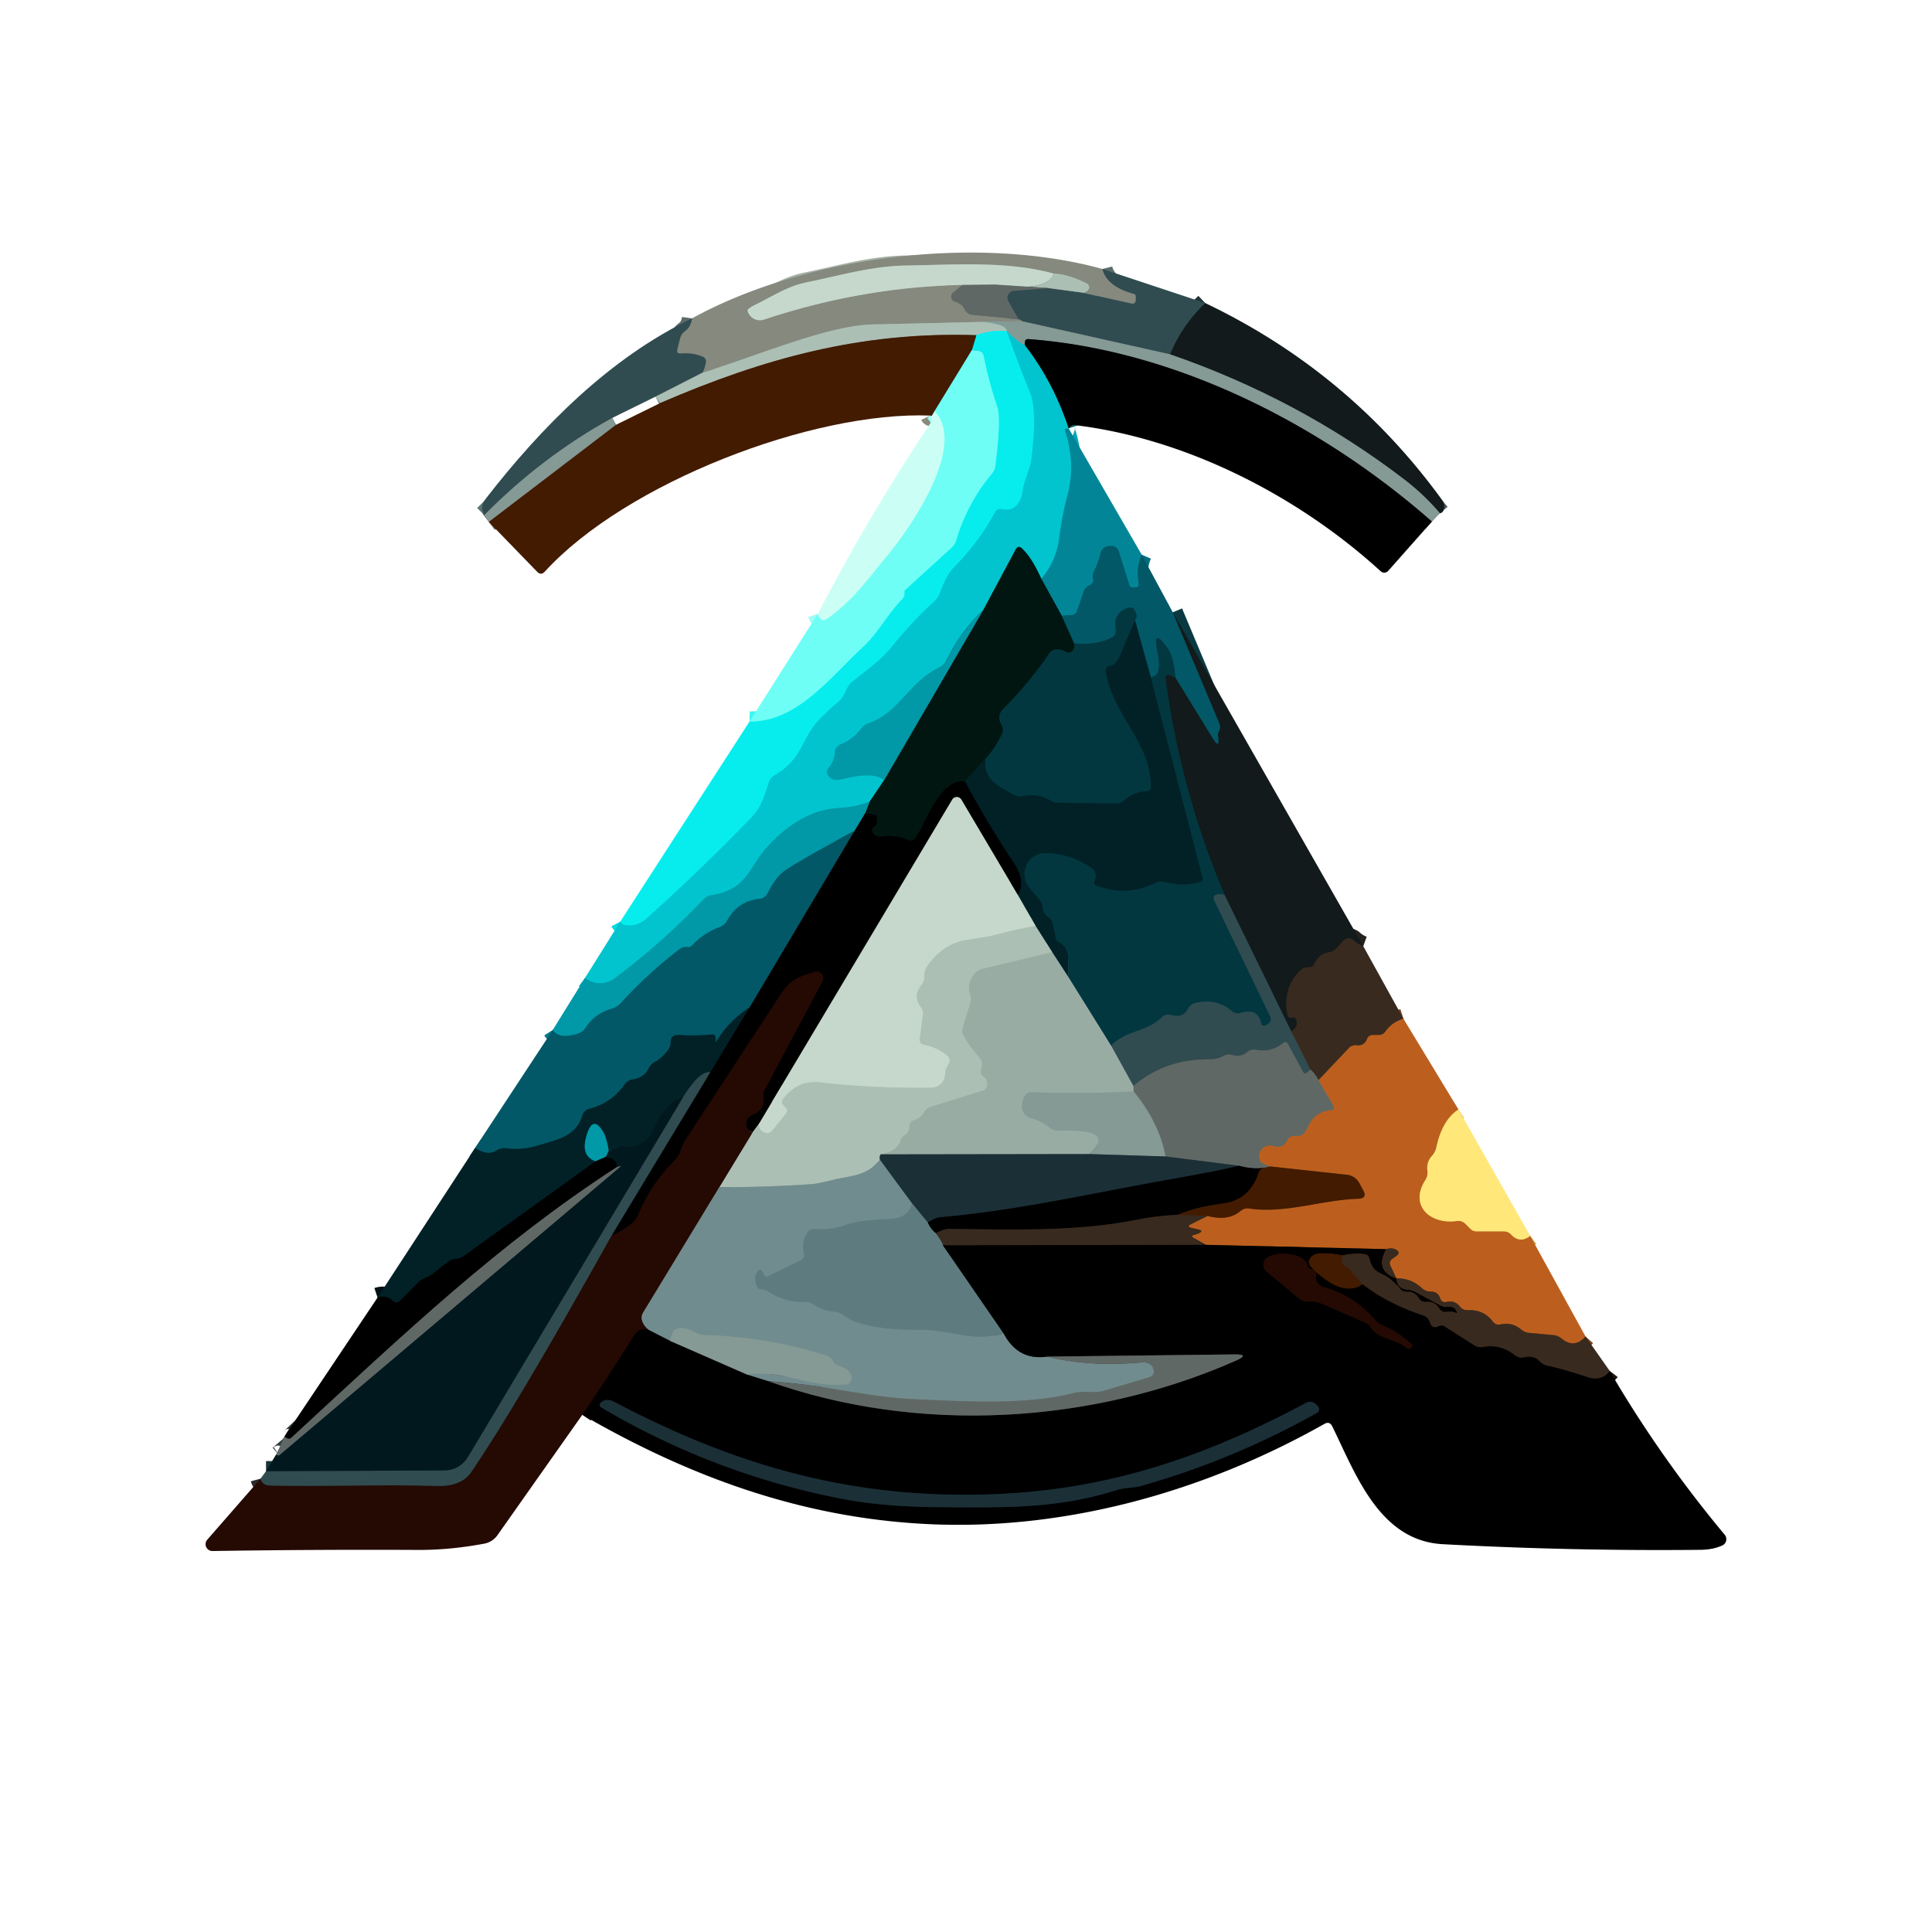 <?xml version="1.0" encoding="UTF-8" standalone="no"?>
<!DOCTYPE svg PUBLIC "-//W3C//DTD SVG 1.1//EN" "http://www.w3.org/Graphics/SVG/1.1/DTD/svg11.dtd">
<svg xmlns="http://www.w3.org/2000/svg" version="1.1" viewBox="0.00 0.00 192.00 192.00">
<g stroke-width="2.00" fill="none" stroke-linecap="butt">
<path stroke="#5b6b68" vector-effect="non-scaling-stroke" d="
  M 109.56 26.73
  Q 110.00 28.47 112.65 29.19
  Q 112.88 29.25 112.88 29.48
  Q 112.88 29.63 112.88 29.77
  Q 112.88 30.27 112.39 30.16
  L 107.50 29.07"
/>
<path stroke="#99a49a" vector-effect="non-scaling-stroke" d="
  M 107.50 29.07
  Q 107.90 29.12 108.15 28.80
  A 0.42 0.41 32.6 0 0 108.01 28.17
  Q 106.05 27.21 104.69 27.19"
/>
<path stroke="#a6b1a5" vector-effect="non-scaling-stroke" d="
  M 104.69 27.19
  C 100.11 25.91 94.72 26.32 90.02 26.39
  C 86.61 26.44 83.46 27.39 80.11 28.07
  C 78.21 28.46 76.76 29.47 75.03 30.30
  Q 74.24 30.69 74.30 30.91
  A 1.27 1.27 0.0 0 0 75.92 31.76
  Q 85.71 28.51 95.64 28.32"
/>
<path stroke="#737972" vector-effect="non-scaling-stroke" d="
  M 95.64 28.32
  L 94.73 29.06
  A 0.53 0.53 0.0 0 0 94.93 29.99
  Q 95.60 30.18 95.88 30.77
  Q 96.11 31.26 96.65 31.31
  L 101.22 31.74"
/>
<path stroke="#5b6b68" vector-effect="non-scaling-stroke" d="
  M 101.22 31.74
  Q 101.42 31.73 101.55 31.92"
/>
<path stroke="#85918a" vector-effect="non-scaling-stroke" d="
  M 101.55 31.92
  L 97.73 31.99"
/>
<path stroke="#99a49a" vector-effect="non-scaling-stroke" d="
  M 97.73 31.99
  Q 92.32 32.12 86.74 32.24
  C 82.25 32.34 75.52 35.27 69.81 37.04"
/>
<path stroke="#5b6b68" vector-effect="non-scaling-stroke" d="
  M 69.81 37.04
  Q 70.06 36.58 70.14 36.04
  Q 70.21 35.59 69.79 35.43
  Q 68.77 35.03 67.69 35.14
  Q 67.19 35.18 67.31 34.70
  L 67.58 33.63
  Q 67.69 33.17 68.09 32.89
  Q 68.65 32.49 68.77 31.64"
/>
<path stroke="#b9ccc0" vector-effect="non-scaling-stroke" d="
  M 104.69 27.19
  Q 104.09 29.05 98.91 28.28"
/>
<path stroke="#93a098" vector-effect="non-scaling-stroke" d="
  M 98.91 28.28
  L 95.64 28.32"
/>
<path stroke="#86948d" vector-effect="non-scaling-stroke" d="
  M 104.21 28.63
  L 98.91 28.28"
/>
<path stroke="#6e8683" vector-effect="non-scaling-stroke" d="
  M 69.81 37.04
  L 65.14 39.42"
/>
<path stroke="#5b7373" vector-effect="non-scaling-stroke" d="
  M 60.85 41.53
  Q 53.86 45.39 48.13 51.19"
/>
<path stroke="#213336" vector-effect="non-scaling-stroke" d="
  M 119.78 30.12
  Q 117.49 32.32 116.27 35.21"
/>
<path stroke="#5b7373" vector-effect="non-scaling-stroke" d="
  M 116.27 35.21
  L 101.55 31.92"
/>
<path stroke="#485a5b" vector-effect="non-scaling-stroke" d="
  M 101.22 31.74
  L 100.20 29.93
  A 0.69 0.69 0.0 0 1 100.75 28.90
  L 104.21 28.63"
/>
<path stroke="#6e8683" vector-effect="non-scaling-stroke" d="
  M 104.21 28.63
  L 107.50 29.07"
/>
<path stroke="#434d4b" vector-effect="non-scaling-stroke" d="
  M 142.30 51.83
  C 131.30 42.16 116.80 34.78 102.22 33.70
  Q 101.85 33.67 101.85 34.04
  L 101.85 34.29"
/>
<path stroke="#43afb2" vector-effect="non-scaling-stroke" d="
  M 101.85 34.29
  Q 101.20 34.09 100.06 32.91"
/>
<path stroke="#99aca5" vector-effect="non-scaling-stroke" d="
  M 97.73 31.99
  Q 100.09 32.26 100.06 32.91"
/>
<path stroke="#5ad6d2" vector-effect="non-scaling-stroke" d="
  M 100.06 32.91
  Q 98.42 32.77 97.03 33.31"
/>
<path stroke="#776d5b" vector-effect="non-scaling-stroke" d="
  M 97.03 33.31
  C 85.63 32.93 75.92 35.60 65.62 40.05"
/>
<path stroke="#4c5a58" vector-effect="non-scaling-stroke" d="
  M 143.10 51.01
  Q 141.50 49.13 139.56 47.65
  Q 129.10 39.64 116.27 35.21"
/>
<path stroke="#04d9de" vector-effect="non-scaling-stroke" d="
  M 100.06 32.91
  Q 101.17 36.09 102.36 38.99
  Q 103.09 40.76 102.51 45.55
  C 102.38 46.64 101.77 47.68 101.62 48.89
  Q 101.56 49.40 101.30 49.84
  Q 100.72 50.86 99.60 50.61
  Q 99.11 50.50 98.87 50.94
  Q 97.24 53.92 94.84 56.35
  Q 94.04 57.15 93.41 58.93
  Q 93.24 59.39 92.88 59.73
  Q 90.63 61.79 88.72 64.17
  C 87.55 65.64 86.07 66.62 84.66 67.79
  C 84.01 68.33 84.02 69.18 83.29 69.78
  Q 82.33 70.57 81.45 71.48
  C 79.56 73.45 79.82 75.39 76.99 77.04
  A 1.30 1.29 84.9 0 0 76.41 77.74
  C 75.91 79.21 75.72 80.16 74.60 81.32
  Q 69.62 86.48 64.26 91.27
  Q 63.67 91.79 63.06 91.91
  Q 61.93 92.13 61.64 91.59"
/>
<path stroke="#3bf6f2" vector-effect="non-scaling-stroke" d="
  M 74.49 71.70
  C 79.25 71.76 82.58 67.21 85.74 64.31
  C 87.31 62.86 88.12 61.11 89.66 59.53
  Q 89.87 59.32 89.88 59.01
  Q 89.88 58.88 89.88 58.75
  A 0.15 0.10 -34.7 0 1 89.91 58.67
  L 94.59 54.40
  Q 94.91 54.10 95.03 53.68
  Q 96.11 50.03 98.54 47.11
  Q 98.86 46.73 98.92 46.24
  Q 99.51 41.60 99.09 40.38
  Q 98.26 37.92 97.75 35.37
  Q 97.65 34.90 97.16 34.85
  L 96.58 34.80"
/>
<path stroke="#258478" vector-effect="non-scaling-stroke" d="
  M 96.58 34.80
  L 97.03 33.31"
/>
<path stroke="#016267" vector-effect="non-scaling-stroke" d="
  M 101.85 34.29
  Q 104.71 37.99 106.20 42.57"
/>
<path stroke="#02a5b3" vector-effect="non-scaling-stroke" d="
  M 106.20 42.57
  Q 106.09 42.61 105.94 42.61
  Q 105.78 42.61 105.83 42.76
  Q 106.94 46.09 106.07 49.30
  Q 105.56 51.18 105.29 53.31
  Q 104.98 55.79 103.49 57.53"
/>
<path stroke="#016d6f" vector-effect="non-scaling-stroke" d="
  M 103.49 57.53
  Q 102.52 55.39 101.57 54.51
  Q 101.18 54.15 100.93 54.62
  L 97.74 60.58"
/>
<path stroke="#01aebb" vector-effect="non-scaling-stroke" d="
  M 97.74 60.58
  Q 95.46 62.71 94.04 65.65
  Q 93.82 66.12 93.34 66.34
  C 90.44 67.65 89.31 70.88 86.35 71.86
  Q 85.87 72.01 85.57 72.42
  Q 84.76 73.49 83.54 73.98
  Q 83.02 74.20 82.97 74.76
  Q 82.91 75.65 82.37 76.28
  Q 82.03 76.66 82.32 77.08
  Q 82.71 77.68 83.74 77.42
  Q 86.86 76.63 87.87 77.52"
/>
<path stroke="#016d6f" vector-effect="non-scaling-stroke" d="
  M 87.87 77.52
  L 86.43 79.66"
/>
<path stroke="#01aebb" vector-effect="non-scaling-stroke" d="
  M 86.43 79.66
  Q 85.48 80.15 83.22 80.31
  Q 79.53 80.56 76.21 84.21
  C 74.40 86.21 74.27 88.41 70.73 88.96
  Q 70.23 89.04 69.89 89.41
  Q 65.83 93.66 61.17 97.17
  C 60.20 97.90 59.04 97.89 58.13 97.20"
/>
<path stroke="#588d7c" vector-effect="non-scaling-stroke" d="
  M 96.58 34.80
  L 92.87 40.87"
/>
<path stroke="#868d7b" vector-effect="non-scaling-stroke" d="
  M 92.87 40.87
  Q 92.56 41.53 92.45 41.30"
/>
<path stroke="#645a4b" vector-effect="non-scaling-stroke" d="
  M 48.57 51.86
  L 61.19 42.23"
/>
<path stroke="#9cfef6" vector-effect="non-scaling-stroke" d="
  M 81.27 61.00
  Q 81.44 61.48 81.68 61.60
  Q 81.88 61.71 82.27 61.43
  C 84.79 59.66 86.35 57.40 88.30 55.05
  C 90.68 52.19 96.08 44.19 92.87 40.87"
/>
<path stroke="#027887" vector-effect="non-scaling-stroke" d="
  M 84.91 82.58
  Q 79.51 85.48 78.01 86.52
  Q 77.10 87.15 76.29 88.77
  Q 76.03 89.27 75.47 89.33
  Q 73.32 89.55 72.26 91.50
  Q 72.01 91.95 71.52 92.13
  Q 69.91 92.74 68.78 93.95
  Q 68.60 94.15 68.32 94.12
  Q 68.17 94.11 68.02 94.12
  Q 67.80 94.13 67.56 94.31
  Q 64.40 96.72 61.70 99.68
  A 2.02 1.98 -75.8 0 1 60.73 100.27
  Q 59.15 100.71 58.20 102.13
  Q 57.90 102.59 57.38 102.74
  Q 55.53 103.30 54.93 102.36"
/>
<path stroke="#026f7f" vector-effect="non-scaling-stroke" d="
  M 113.46 55.12
  Q 112.89 56.43 113.16 57.98
  Q 113.22 58.38 112.82 58.38
  L 112.55 58.38
  A 0.33 0.32 -8.5 0 1 112.24 58.16
  L 111.19 54.81
  Q 111.01 54.25 110.41 54.25
  Q 109.53 54.25 109.36 55.01
  Q 109.16 55.91 108.74 56.71
  Q 108.55 57.08 108.63 57.49
  Q 108.74 57.97 108.24 58.19
  Q 107.84 58.36 107.70 58.78
  L 107.04 60.69
  Q 106.90 61.11 106.45 61.14
  L 105.52 61.20"
/>
<path stroke="#024e54" vector-effect="non-scaling-stroke" d="
  M 105.52 61.20
  L 103.49 57.53"
/>
<path stroke="#02373b" vector-effect="non-scaling-stroke" d="
  M 105.52 61.20
  L 106.75 63.94"
/>
<path stroke="#022728" vector-effect="non-scaling-stroke" d="
  M 106.75 63.94
  Q 106.83 64.32 106.67 64.57
  Q 106.37 65.05 105.88 64.76
  Q 105.52 64.56 105.12 64.54
  Q 104.56 64.51 104.25 64.97
  Q 102.26 67.89 99.75 70.40
  Q 99.37 70.78 99.33 71.15
  Q 99.27 71.60 99.51 71.99
  Q 99.79 72.45 99.57 72.94
  Q 98.93 74.33 97.95 75.39"
/>
<path stroke="#011c1c" vector-effect="non-scaling-stroke" d="
  M 97.95 75.39
  L 95.89 77.65"
/>
<path stroke="#010b08" vector-effect="non-scaling-stroke" d="
  M 95.89 77.65
  C 93.39 77.45 92.18 81.47 91.01 83.23
  Q 90.72 83.68 90.22 83.47
  Q 88.94 82.93 87.54 83.15
  A 0.77 0.75 66.2 0 1 86.82 82.86
  Q 86.44 82.37 86.89 82.12
  Q 87.13 81.98 87.13 81.71
  L 87.13 81.30
  Q 87.13 80.95 86.77 80.90
  L 85.99 80.79"
/>
<path stroke="#01575c" vector-effect="non-scaling-stroke" d="
  M 85.99 80.79
  L 86.43 79.66"
/>
<path stroke="#01575c" vector-effect="non-scaling-stroke" d="
  M 87.87 77.52
  L 97.74 60.58"
/>
<path stroke="#023d47" vector-effect="non-scaling-stroke" d="
  M 74.47 100.14
  Q 72.41 101.50 71.21 103.48
  Q 71.12 103.63 71.12 103.45
  Q 71.12 103.32 71.12 103.18
  Q 71.11 102.77 70.70 102.81
  Q 69.11 102.96 67.49 102.86
  Q 66.66 102.81 66.65 103.56
  Q 66.65 104.04 66.35 104.41
  Q 65.78 105.15 65.07 105.54
  Q 64.67 105.76 64.47 106.17
  Q 64.01 107.11 62.87 107.28
  A 1.17 1.15 -76.0 0 0 62.09 107.76
  Q 60.75 109.65 58.56 110.19
  A 0.95 0.95 0.0 0 0 57.89 110.82
  C 57.24 112.92 55.61 113.20 53.32 113.88
  Q 51.86 114.32 50.26 114.12
  Q 49.76 114.06 49.33 114.34
  Q 48.45 114.91 47.22 114.08"
/>
<path stroke="#636c66" vector-effect="non-scaling-stroke" d="
  M 101.14 88.93
  L 95.54 79.47
  A 0.53 0.53 0.0 0 0 94.63 79.47
  L 75.39 111.74"
/>
<path stroke="#56605b" vector-effect="non-scaling-stroke" d="
  M 75.39 111.74
  L 74.80 112.53"
/>
<path stroke="#120502" vector-effect="non-scaling-stroke" d="
  M 74.80 112.53
  Q 73.89 112.18 74.25 111.29
  Q 74.40 110.93 74.77 110.78
  Q 76.07 110.28 75.87 109.03
  Q 75.81 108.65 75.99 108.32
  L 81.74 97.52
  A 0.66 0.66 0.0 0 0 80.94 96.58
  L 79.88 96.94
  Q 78.51 97.41 77.71 98.63
  L 68.15 113.23
  Q 67.87 113.65 67.72 114.12
  C 67.51 114.74 67.42 114.95 66.94 115.44
  Q 64.64 117.74 63.41 120.77
  Q 63.23 121.21 62.87 121.52
  Q 61.87 122.39 60.76 122.81"
/>
<path stroke="#182629" vector-effect="non-scaling-stroke" d="
  M 60.76 122.81
  L 70.58 106.56"
/>
<path stroke="#011114" vector-effect="non-scaling-stroke" d="
  M 70.58 106.56
  L 74.47 100.14"
/>
<path stroke="#012c33" vector-effect="non-scaling-stroke" d="
  M 74.47 100.14
  L 84.91 82.58"
/>
<path stroke="#014c54" vector-effect="non-scaling-stroke" d="
  M 84.91 82.58
  L 85.99 80.79"
/>
<path stroke="#0a3941" vector-effect="non-scaling-stroke" d="
  M 116.55 60.85
  L 121.19 71.90
  Q 121.35 72.29 121.16 72.66
  Q 121.02 72.95 121.04 73.03
  Q 121.30 74.67 120.46 73.29
  L 116.79 67.32"
/>
<path stroke="#024853" vector-effect="non-scaling-stroke" d="
  M 116.79 67.32
  Q 116.67 65.36 116.04 64.43
  Q 114.49 62.20 115.04 64.86
  Q 115.53 67.27 114.36 67.28"
/>
<path stroke="#023d47" vector-effect="non-scaling-stroke" d="
  M 114.36 67.28
  L 112.79 61.63"
/>
<path stroke="#024853" vector-effect="non-scaling-stroke" d="
  M 112.79 61.63
  Q 113.13 61.33 112.76 60.64
  Q 112.57 60.28 112.19 60.39
  Q 110.57 60.86 110.88 62.57
  A 0.74 0.74 0.0 0 1 110.49 63.36
  Q 108.90 64.17 106.75 63.94"
/>
<path stroke="#022c34" vector-effect="non-scaling-stroke" d="
  M 112.79 61.63
  L 111.30 65.17
  Q 111.08 65.67 110.74 65.99
  Q 110.62 66.10 110.47 66.13
  Q 109.79 66.22 109.91 66.90
  C 110.69 71.13 114.48 73.97 114.37 78.24
  Q 114.36 78.61 113.98 78.63
  Q 112.62 78.70 111.68 79.58
  A 1.08 1.08 0.0 0 1 110.93 79.86
  L 105.10 79.78
  A 1.30 1.28 60.4 0 1 104.50 79.61
  Q 103.15 78.80 101.66 79.12
  Q 101.17 79.22 100.73 78.98
  C 99.17 78.12 97.63 77.41 97.95 75.39"
/>
<path stroke="#022c34" vector-effect="non-scaling-stroke" d="
  M 114.36 67.28
  L 119.51 87.21
  Q 119.60 87.57 119.24 87.67
  Q 117.54 88.15 115.87 87.67
  Q 115.30 87.51 114.76 87.77
  Q 112.00 89.13 108.99 88.03
  A 0.36 0.36 0.0 0 1 108.79 87.51
  Q 108.86 87.36 108.88 87.21
  Q 108.93 86.60 108.54 86.32
  Q 106.51 84.86 103.96 84.78
  A 2.10 2.10 0.0 0 0 102.30 88.24
  L 103.28 89.38
  Q 103.57 89.72 103.62 90.17
  Q 103.68 90.77 104.17 91.13
  Q 104.53 91.39 104.63 91.84
  L 104.94 93.27
  Q 104.98 93.50 105.19 93.60
  Q 105.58 93.78 105.84 94.16
  Q 106.12 94.58 106.14 95.09
  L 106.19 97.13"
/>
<path stroke="#4d6766" vector-effect="non-scaling-stroke" d="
  M 106.19 97.13
  L 104.56 94.62"
/>
<path stroke="#57706e" vector-effect="non-scaling-stroke" d="
  M 104.56 94.62
  L 102.91 92.01"
/>
<path stroke="#647d79" vector-effect="non-scaling-stroke" d="
  M 102.91 92.01
  L 101.14 88.93"
/>
<path stroke="#011114" vector-effect="non-scaling-stroke" d="
  M 101.14 88.93
  Q 101.95 87.57 100.75 85.76
  Q 98.08 81.74 95.89 77.65"
/>
<path stroke="#19373c" vector-effect="non-scaling-stroke" d="
  M 70.58 106.56
  Q 69.54 106.40 67.91 108.99"
/>
<path stroke="#011d23" vector-effect="non-scaling-stroke" d="
  M 67.91 108.99
  Q 66.22 109.32 64.83 112.35
  Q 63.98 114.21 61.92 113.94
  Q 61.45 113.87 61.09 114.18
  Q 60.79 114.43 60.50 114.32"
/>
<path stroke="#015d67" vector-effect="non-scaling-stroke" d="
  M 60.50 114.32
  Q 60.25 113.06 60.04 112.67
  Q 58.94 110.63 58.29 112.86
  Q 57.68 114.91 59.19 115.41"
/>
<path stroke="#011114" vector-effect="non-scaling-stroke" d="
  M 59.19 115.41
  L 46.05 124.85
  Q 45.68 125.11 45.23 125.11
  C 44.52 125.11 43.28 126.62 42.33 126.97
  Q 41.84 127.15 41.48 127.52
  L 39.77 129.25
  Q 39.39 129.63 39.00 129.26
  Q 38.39 128.66 37.52 128.95"
/>
<path stroke="#a3b6ad" vector-effect="non-scaling-stroke" d="
  M 104.56 94.62
  L 97.59 96.30
  A 1.42 1.39 12.6 0 0 96.86 96.75
  Q 96.05 97.73 96.42 98.84
  Q 96.57 99.27 96.43 99.70
  L 95.66 102.18
  Q 95.54 102.57 95.75 102.92
  Q 96.43 104.07 97.29 105.04
  Q 97.53 105.31 97.58 105.55
  Q 97.63 105.87 97.51 106.24
  Q 97.36 106.71 97.76 107.00
  Q 98.22 107.34 98.09 107.95
  A 0.60 0.59 88.4 0 1 97.69 108.38
  L 92.52 109.99
  Q 92.06 110.13 91.82 110.56
  Q 91.52 111.10 90.85 111.31
  Q 90.38 111.45 90.38 111.95
  Q 90.39 112.52 89.90 112.82
  A 1.04 1.03 -9.4 0 0 89.46 113.43
  Q 89.21 114.48 87.51 114.72"
/>
<path stroke="#647776" vector-effect="non-scaling-stroke" d="
  M 87.51 114.72
  Q 87.38 114.98 87.45 115.27"
/>
<path stroke="#8fa6a2" vector-effect="non-scaling-stroke" d="
  M 87.45 115.27
  C 86.07 116.93 84.54 116.82 82.81 117.25
  Q 81.20 117.65 80.64 117.68
  Q 76.25 117.98 71.48 117.99"
/>
<path stroke="#68655c" vector-effect="non-scaling-stroke" d="
  M 71.48 117.99
  L 74.80 112.53"
/>
<path stroke="#193238" vector-effect="non-scaling-stroke" d="
  M 26.44 146.20
  L 44.07 146.13
  Q 45.70 146.12 46.54 144.73
  L 67.91 108.99"
/>
<path stroke="#4b4b49" vector-effect="non-scaling-stroke" d="
  M 71.48 117.99
  L 63.91 130.45
  A 1.03 1.01 51.7 0 0 63.82 131.30
  Q 64.00 131.80 64.49 132.18"
/>
<path stroke="#120502" vector-effect="non-scaling-stroke" d="
  M 64.49 132.18
  Q 64.04 132.05 63.63 132.17
  Q 63.30 132.27 63.03 132.70
  Q 60.44 136.83 57.87 140.60"
/>
<path stroke="#2a2b2a" vector-effect="non-scaling-stroke" d="
  M 25.89 146.95
  Q 26.07 147.62 26.87 147.63
  C 32.40 147.74 37.96 147.51 43.48 147.67
  Q 45.83 147.73 46.82 146.30
  Q 51.26 139.82 60.76 122.81"
/>
<path stroke="#b9ccc0" vector-effect="non-scaling-stroke" d="
  M 102.91 92.01
  Q 100.58 92.46 98.43 93.03
  Q 98.31 93.06 96.03 93.42
  Q 93.84 93.76 92.28 95.82
  Q 91.82 96.43 91.85 97.05
  Q 91.87 97.52 91.58 97.89
  Q 90.70 98.96 91.48 100.02
  Q 91.78 100.42 91.71 100.91
  L 91.41 103.21
  Q 91.34 103.73 91.85 103.83
  Q 93.11 104.08 94.14 104.91
  A 0.64 0.64 0.0 0 1 94.26 105.78
  Q 93.94 106.22 93.92 106.79
  A 1.36 1.36 0.0 0 1 92.58 108.09
  Q 87.14 108.19 81.53 107.57
  C 79.90 107.39 78.82 107.99 77.85 109.17
  Q 77.55 109.54 77.89 109.88
  L 78.12 110.11
  A 0.39 0.38 42.7 0 1 78.15 110.62
  L 76.76 112.35
  Q 76.46 112.72 76.02 112.57
  Q 75.47 112.38 75.39 111.74"
/>
<path stroke="#25221d" vector-effect="non-scaling-stroke" d="
  M 135.48 94.03
  Q 134.93 93.83 134.50 93.44
  A 0.70 0.69 -47.0 0 0 133.51 93.48
  L 132.76 94.29
  Q 132.50 94.57 132.12 94.62
  Q 131.08 94.77 130.63 95.78
  Q 130.48 96.13 130.09 96.12
  Q 129.56 96.11 129.26 96.40
  Q 127.42 98.16 127.96 100.88
  Q 128.01 101.12 128.25 101.12
  Q 128.38 101.12 128.51 101.11
  Q 128.74 101.10 128.81 101.32
  Q 129.08 102.06 128.32 102.50"
/>
<path stroke="#213336" vector-effect="non-scaling-stroke" d="
  M 128.32 102.50
  L 121.70 88.95"
/>
<path stroke="#0a292e" vector-effect="non-scaling-stroke" d="
  M 121.70 88.95
  Q 117.36 78.68 115.84 67.54
  Q 115.75 66.88 116.36 67.14
  L 116.79 67.32"
/>
<path stroke="#194249" vector-effect="non-scaling-stroke" d="
  M 121.70 88.95
  Q 121.37 88.85 121.15 88.86
  Q 120.38 88.90 120.72 89.59
  L 126.24 101.02
  A 0.57 0.57 0.0 0 1 126.00 101.77
  L 125.74 101.91
  A 0.28 0.28 0.0 0 1 125.33 101.71
  Q 125.01 100.13 123.28 100.67
  Q 122.80 100.82 122.42 100.49
  Q 120.86 99.17 118.79 99.68
  Q 118.29 99.80 118.06 100.26
  Q 117.57 101.22 116.34 100.87
  Q 115.83 100.73 115.45 101.10
  C 113.91 102.63 111.93 102.33 110.43 103.94"
/>
<path stroke="#4e7272" vector-effect="non-scaling-stroke" d="
  M 110.43 103.94
  L 106.19 97.13"
/>
<path stroke="#7d8a85" vector-effect="non-scaling-stroke" d="
  M 112.64 107.94
  Q 112.65 108.21 112.66 108.47"
/>
<path stroke="#8fa39d" vector-effect="non-scaling-stroke" d="
  M 112.66 108.47
  Q 107.60 108.72 102.50 108.55
  Q 101.78 108.52 101.57 109.71
  A 1.25 1.24 -77.6 0 0 102.47 111.13
  Q 103.50 111.39 104.30 112.05
  Q 104.72 112.39 105.26 112.37
  Q 111.05 112.15 108.25 114.69"
/>
<path stroke="#5a6e6e" vector-effect="non-scaling-stroke" d="
  M 108.25 114.69
  L 87.51 114.72"
/>
<path stroke="#014c54" vector-effect="non-scaling-stroke" d="
  M 60.20 114.97
  L 59.19 115.41"
/>
<path stroke="#303433" vector-effect="non-scaling-stroke" d="
  M 61.28 116.00
  C 49.60 123.57 40.37 132.35 28.96 142.88
  Q 28.75 143.07 28.50 142.93
  Q 28.38 142.85 28.26 142.78"
/>
<path stroke="#314042" vector-effect="non-scaling-stroke" d="
  M 27.45 144.55
  Q 27.55 144.61 27.68 144.64
  Q 27.71 144.65 27.74 144.63
  L 61.57 116.01
  Q 61.84 115.78 61.51 115.91
  L 61.28 116.00"
/>
<path stroke="#010c10" vector-effect="non-scaling-stroke" d="
  M 61.28 116.00
  Q 61.36 115.09 60.20 114.97"
/>
<path stroke="#015863" vector-effect="non-scaling-stroke" d="
  M 60.20 114.97
  L 60.50 114.32"
/>
<path stroke="#0e181c" vector-effect="non-scaling-stroke" d="
  M 123.14 115.85
  Q 119.88 116.58 116.56 117.16
  C 108.80 118.52 101.37 120.27 93.47 120.97
  A 1.78 1.58 25.7 0 0 92.84 121.15
  L 92.19 121.48"
/>
<path stroke="#3d565c" vector-effect="non-scaling-stroke" d="
  M 92.19 121.48
  L 90.62 119.58"
/>
<path stroke="#465e63" vector-effect="non-scaling-stroke" d="
  M 90.62 119.58
  L 87.45 115.27"
/>
<path stroke="#688487" vector-effect="non-scaling-stroke" d="
  M 90.62 119.58
  Q 90.25 121.07 88.47 121.14
  Q 85.30 121.26 84.11 121.71
  Q 82.64 122.27 81.03 122.13
  Q 80.50 122.08 80.21 122.53
  Q 79.62 123.47 79.88 124.46
  Q 80.04 125.02 79.51 125.28
  L 76.25 126.86
  A 0.20 0.20 0.0 0 1 75.99 126.77
  L 75.85 126.51
  Q 75.50 125.85 75.18 126.53
  Q 74.98 126.96 75.11 127.53
  Q 75.24 128.13 75.72 128.14
  Q 76.04 128.14 76.31 128.32
  Q 77.98 129.45 79.96 129.38
  Q 80.43 129.37 80.83 129.63
  Q 81.79 130.27 82.95 130.36
  Q 83.42 130.40 83.80 130.69
  C 85.65 132.10 89.54 132.16 91.75 132.17
  Q 93.04 132.17 95.67 132.68
  Q 97.75 133.07 99.74 132.51"
/>
<path stroke="#394647" vector-effect="non-scaling-stroke" d="
  M 99.74 132.51
  Q 101.17 135.23 104.04 134.82"
/>
<path stroke="#697a7a" vector-effect="non-scaling-stroke" d="
  M 104.04 134.82
  Q 108.27 135.85 113.37 135.40
  Q 114.51 135.29 114.65 136.18
  Q 114.73 136.70 114.23 136.86
  Q 111.98 137.54 109.72 138.21
  C 108.73 138.50 107.71 138.19 106.76 138.43
  C 101.94 139.68 95.56 139.26 90.59 139.04
  Q 88.11 138.93 83.49 138.13
  Q 79.99 137.52 76.36 137.26"
/>
<path stroke="#394647" vector-effect="non-scaling-stroke" d="
  M 76.36 137.26
  L 74.24 136.60"
/>
<path stroke="#7b9392" vector-effect="non-scaling-stroke" d="
  M 74.24 136.60
  C 77.72 136.09 80.42 137.90 84.02 137.60
  A 0.66 0.66 0.0 0 0 84.59 136.71
  Q 84.34 136.04 83.45 135.77
  Q 83.00 135.63 82.77 135.25
  Q 82.51 134.82 82.03 134.68
  Q 76.18 132.85 70.03 132.68
  Q 69.58 132.67 69.18 132.46
  Q 66.77 131.20 66.56 133.24"
/>
<path stroke="#394647" vector-effect="non-scaling-stroke" d="
  M 66.56 133.24
  L 64.49 132.18"
/>
<path stroke="#1c1510" vector-effect="non-scaling-stroke" d="
  M 137.76 124.14
  Q 136.59 126.28 138.77 127.04"
/>
<path stroke="#1c1510" vector-effect="non-scaling-stroke" d="
  M 138.77 127.04
  Q 138.90 128.07 139.80 128.14
  Q 140.29 128.18 140.72 128.41
  L 143.06 129.67
  Q 143.49 129.91 143.98 129.86
  Q 144.54 129.81 144.78 130.33
  Q 144.89 130.57 144.65 130.47
  Q 144.24 130.30 143.78 130.38
  A 0.74 0.73 68.4 0 1 143.01 130.04
  Q 142.57 129.31 141.75 129.38
  A 0.83 0.82 71.1 0 1 140.99 129.00
  Q 140.56 128.34 139.80 128.37
  Q 139.39 128.38 139.13 128.06
  Q 138.31 127.06 137.14 126.51
  Q 136.69 126.29 136.51 126.03
  Q 136.21 125.59 136.08 125.07
  Q 135.98 124.68 135.58 124.64
  Q 134.51 124.52 133.49 124.76"
/>
<path stroke="#210e01" vector-effect="non-scaling-stroke" d="
  M 133.49 124.76
  Q 131.44 124.43 130.76 124.65
  Q 130.42 124.75 130.27 124.95
  Q 129.86 125.49 130.34 125.97
  Q 133.39 129.03 135.41 127.61"
/>
<path stroke="#1c1510" vector-effect="non-scaling-stroke" d="
  M 135.41 127.61
  Q 137.76 129.48 141.44 130.73
  Q 141.96 130.91 142.12 131.44
  Q 142.31 132.10 142.97 131.79
  A 0.62 0.62 0.0 0 1 143.59 131.83
  L 146.49 133.68
  Q 146.88 133.94 147.35 133.86
  Q 149.15 133.55 150.52 134.66
  Q 150.95 135.01 151.50 134.88
  Q 152.42 134.67 152.98 135.25
  Q 153.33 135.63 153.83 135.73
  Q 155.30 136.03 157.74 136.84
  Q 159.15 137.32 159.97 136.24"
/>
<path stroke="#434d4b" vector-effect="non-scaling-stroke" d="
  M 66.56 133.24
  L 74.24 136.60"
/>
<path stroke="#303433" vector-effect="non-scaling-stroke" d="
  M 76.36 137.26
  C 91.31 142.59 108.60 141.50 122.82 135.22
  Q 124.27 134.58 122.69 134.60
  L 104.04 134.82"
/>
<path stroke="#343b38" vector-effect="non-scaling-stroke" d="
  M 128.32 102.50
  L 130.23 106.30"
/>
<path stroke="#485a5b" vector-effect="non-scaling-stroke" d="
  M 130.23 106.30
  L 129.92 106.58
  Q 129.66 106.82 129.49 106.51
  L 128.01 103.79
  Q 127.82 103.42 127.49 103.68
  Q 126.32 104.63 124.80 104.33
  A 0.99 0.99 0.0 0 0 123.98 104.54
  Q 123.34 105.09 122.46 104.85
  Q 122.01 104.72 121.60 104.94
  Q 120.97 105.29 120.23 105.28
  Q 115.76 105.24 112.64 107.94"
/>
<path stroke="#657c7b" vector-effect="non-scaling-stroke" d="
  M 112.64 107.94
  L 110.43 103.94"
/>
<path stroke="#7a451f" vector-effect="non-scaling-stroke" d="
  M 139.47 101.24
  Q 138.32 101.60 137.69 102.51
  Q 137.43 102.87 136.99 102.87
  L 136.39 102.87
  A 0.56 0.56 0.0 0 0 135.87 103.23
  Q 135.60 103.98 134.80 103.89
  Q 134.36 103.84 134.05 104.16
  L 131.03 107.35"
/>
<path stroke="#4c4942" vector-effect="non-scaling-stroke" d="
  M 131.03 107.35
  Q 130.68 106.66 130.23 106.30"
/>
<path stroke="#514233" vector-effect="non-scaling-stroke" d="
  M 126.21 115.92
  L 125.72 116.03"
/>
<path stroke="#303433" vector-effect="non-scaling-stroke" d="
  M 125.72 116.03
  Q 124.46 116.23 123.14 115.85"
/>
<path stroke="#3e4c4e" vector-effect="non-scaling-stroke" d="
  M 123.14 115.85
  L 115.83 114.93"
/>
<path stroke="#73817d" vector-effect="non-scaling-stroke" d="
  M 115.83 114.93
  Q 115.21 111.60 112.66 108.47"
/>
<path stroke="#506466" vector-effect="non-scaling-stroke" d="
  M 115.83 114.93
  L 108.25 114.69"
/>
<path stroke="#4b5350" vector-effect="non-scaling-stroke" d="
  M 93.01 122.56
  Q 93.64 123.37 93.71 123.76"
/>
<path stroke="#2f3e40" vector-effect="non-scaling-stroke" d="
  M 93.71 123.76
  L 99.74 132.51"
/>
<path stroke="#210e01" vector-effect="non-scaling-stroke" d="
  M 125.72 116.03
  L 125.47 116.15
  Q 125.16 116.32 125.05 116.65
  Q 124.14 119.24 121.59 119.59
  Q 118.77 119.98 117.08 120.72"
/>
<path stroke="#1c1510" vector-effect="non-scaling-stroke" d="
  M 117.08 120.72
  Q 114.92 120.82 112.84 121.24
  C 106.94 122.42 100.37 122.19 94.36 122.13
  C 93.85 122.12 93.43 122.34 93.01 122.56"
/>
<path stroke="#2f3e40" vector-effect="non-scaling-stroke" d="
  M 93.01 122.56
  Q 92.48 122.17 92.19 121.48"
/>
<path stroke="#dea34c" vector-effect="non-scaling-stroke" d="
  M 144.94 110.26
  Q 143.33 111.30 142.75 114.01
  Q 142.65 114.49 142.31 114.87
  Q 141.74 115.51 141.86 116.35
  Q 141.93 116.84 141.66 117.26
  C 140.02 119.81 142.12 121.71 144.78 121.34
  Q 145.28 121.27 145.63 121.62
  L 146.12 122.11
  Q 146.38 122.37 146.74 122.37
  L 149.46 122.37
  A 0.97 0.93 -20.3 0 1 150.17 122.68
  Q 151.04 123.61 152.07 122.82"
/>
<path stroke="#7a451f" vector-effect="non-scaling-stroke" d="
  M 157.57 132.82
  Q 156.46 134.07 155.18 133.02
  Q 154.82 132.72 154.34 132.68
  L 152.03 132.47
  Q 151.52 132.43 151.14 132.10
  Q 150.28 131.38 149.12 131.62
  Q 148.63 131.72 148.34 131.32
  Q 147.45 130.13 145.85 130.20
  Q 145.38 130.22 145.08 129.84
  Q 144.58 129.20 143.77 129.38
  Q 143.28 129.50 143.12 129.02
  Q 142.90 128.36 142.22 128.36
  Q 141.68 128.36 141.28 127.99
  Q 140.23 127.02 138.77 127.04"
/>
<path stroke="#7a451f" vector-effect="non-scaling-stroke" d="
  M 138.77 127.04
  L 138.19 125.81
  Q 137.98 125.39 138.36 125.11
  L 138.75 124.83
  Q 139.27 124.45 138.70 124.17
  Q 138.27 123.96 137.76 124.14"
/>
<path stroke="#5e300f" vector-effect="non-scaling-stroke" d="
  M 137.76 124.14
  L 119.83 123.71"
/>
<path stroke="#7a451f" vector-effect="non-scaling-stroke" d="
  M 119.83 123.71
  L 118.64 123.04
  Q 118.22 122.81 118.69 122.71
  Q 118.90 122.67 119.09 122.59
  Q 119.71 122.31 119.04 122.17
  L 118.43 122.03
  Q 117.85 121.91 118.38 121.64
  L 120.00 120.84"
/>
<path stroke="#7f3d10" vector-effect="non-scaling-stroke" d="
  M 120.00 120.84
  Q 122.08 121.37 123.26 120.36
  Q 123.64 120.03 124.14 120.10
  C 127.74 120.63 131.38 119.24 134.98 119.13
  Q 135.92 119.10 135.47 118.28
  L 135.08 117.56
  A 1.60 1.58 78.4 0 0 133.87 116.75
  L 126.21 115.92"
/>
<path stroke="#8e6442" vector-effect="non-scaling-stroke" d="
  M 126.21 115.92
  Q 125.37 115.62 125.26 115.43
  A 1.08 1.07 -6.1 0 1 126.52 113.88
  Q 127.52 114.18 127.88 113.38
  A 0.86 0.86 0.0 0 1 128.76 112.88
  Q 129.13 112.93 129.41 112.77
  Q 129.69 112.61 130.05 111.84
  Q 130.69 110.49 132.26 110.32
  Q 132.73 110.28 132.49 109.87
  L 131.03 107.35"
/>
<path stroke="#1c1510" vector-effect="non-scaling-stroke" d="
  M 119.83 123.71
  L 93.71 123.76"
/>
<path stroke="#3d2310" vector-effect="non-scaling-stroke" d="
  M 133.49 124.76
  Q 133.05 125.67 134.00 125.97
  Q 134.32 126.46 135.41 127.61"
/>
<path stroke="#3d2310" vector-effect="non-scaling-stroke" d="
  M 120.00 120.84
  L 117.08 120.72"
/>
<path stroke="#120502" vector-effect="non-scaling-stroke" d="
  M 130.80 126.76
  Q 130.93 126.11 130.41 126.12
  Q 130.02 126.12 129.93 125.75
  Q 129.69 124.87 128.25 124.65
  Q 126.84 124.44 125.97 124.96
  A 0.85 0.84 -40.2 0 0 125.85 126.34
  L 129.04 129.01
  Q 129.48 129.38 130.06 129.35
  Q 130.81 129.32 131.50 129.62
  Q 133.55 130.53 135.60 131.41
  A 1.55 1.50 -3.7 0 1 136.29 132.00
  C 136.94 133.06 138.75 133.07 139.82 133.99
  A 0.26 0.25 42.6 0 0 140.18 133.98
  L 140.36 133.79
  Q 140.42 133.73 140.36 133.67
  Q 139.03 132.38 137.34 131.67
  Q 136.94 131.50 136.66 131.17
  Q 134.58 128.75 131.48 127.87
  A 0.97 0.96 13.8 0 1 130.80 126.76"
/>
<path stroke="#0e181c" vector-effect="non-scaling-stroke" d="
  M 111.01 148.07
  C 111.79 147.83 112.68 147.88 113.51 147.64
  Q 122.57 145.06 130.88 140.41
  A 0.42 0.42 0.0 0 0 130.96 139.74
  L 130.73 139.52
  A 0.79 0.78 52.4 0 0 129.83 139.40
  C 117.89 145.78 107.33 148.81 94.27 148.53
  C 82.17 148.27 71.73 144.95 61.05 139.32
  Q 60.31 138.93 59.79 139.32
  Q 59.37 139.65 59.83 139.92
  Q 71.05 146.52 83.72 148.96
  Q 87.81 149.75 93.36 149.78
  C 100.00 149.83 105.17 149.93 111.01 148.07"
/>
</g>
<path fill="#85897e" d="
  M 109.56 26.73
  Q 110.00 28.47 112.65 29.19
  Q 112.88 29.25 112.88 29.48
  Q 112.88 29.63 112.88 29.77
  Q 112.88 30.27 112.39 30.16
  L 107.50 29.07
  Q 107.90 29.12 108.15 28.80
  A 0.42 0.41 32.6 0 0 108.01 28.17
  Q 106.05 27.21 104.69 27.19
  C 100.11 25.91 94.72 26.32 90.02 26.39
  C 86.61 26.44 83.46 27.39 80.11 28.07
  C 78.21 28.46 76.76 29.47 75.03 30.30
  Q 74.24 30.69 74.30 30.91
  A 1.27 1.27 0.0 0 0 75.92 31.76
  Q 85.71 28.51 95.64 28.32
  L 94.73 29.06
  A 0.53 0.53 0.0 0 0 94.93 29.99
  Q 95.60 30.18 95.88 30.77
  Q 96.11 31.26 96.65 31.31
  L 101.22 31.74
  Q 101.42 31.73 101.55 31.92
  L 97.73 31.99
  Q 92.32 32.12 86.74 32.24
  C 82.25 32.34 75.52 35.27 69.81 37.04
  Q 70.06 36.58 70.14 36.04
  Q 70.21 35.59 69.79 35.43
  Q 68.77 35.03 67.69 35.14
  Q 67.19 35.18 67.31 34.70
  L 67.58 33.63
  Q 67.69 33.17 68.09 32.89
  Q 68.65 32.49 68.77 31.64
  C 80.02 25.45 97.12 23.30 109.56 26.73
  Z"
/>
<path fill="#c6d8cb" d="
  M 104.69 27.19
  Q 104.09 29.05 98.91 28.28
  L 95.64 28.32
  Q 85.71 28.51 75.92 31.76
  A 1.27 1.27 0.0 0 1 74.30 30.91
  Q 74.24 30.69 75.03 30.30
  C 76.76 29.47 78.21 28.46 80.11 28.07
  C 83.46 27.39 86.61 26.44 90.02 26.39
  C 94.72 26.32 100.11 25.91 104.69 27.19
  Z"
/>
<path fill="#304c51" d="
  M 109.56 26.73
  L 119.78 30.12
  Q 117.49 32.32 116.27 35.21
  L 101.55 31.92
  Q 101.42 31.73 101.22 31.74
  L 100.20 29.93
  A 0.69 0.69 0.0 0 1 100.75 28.90
  L 104.21 28.63
  L 107.50 29.07
  L 112.39 30.16
  Q 112.88 30.27 112.88 29.77
  Q 112.88 29.63 112.88 29.48
  Q 112.88 29.25 112.65 29.19
  Q 110.00 28.47 109.56 26.73
  Z"
/>
<path fill="#acbfb5" d="
  M 104.69 27.19
  Q 106.05 27.21 108.01 28.17
  A 0.42 0.41 32.6 0 1 108.15 28.80
  Q 107.90 29.12 107.50 29.07
  L 104.21 28.63
  L 98.91 28.28
  Q 104.09 29.05 104.69 27.19
  Z"
/>
<path fill="#606865" d="
  M 95.64 28.32
  L 98.91 28.28
  L 104.21 28.63
  L 100.75 28.90
  A 0.69 0.69 0.0 0 0 100.20 29.93
  L 101.22 31.74
  L 96.65 31.31
  Q 96.11 31.26 95.88 30.77
  Q 95.60 30.18 94.93 29.99
  A 0.53 0.53 0.0 0 1 94.73 29.06
  L 95.64 28.32
  Z"
/>
<path fill="#121a1b" d="
  M 119.78 30.12
  Q 134.08 36.95 143.33 49.71
  Q 143.63 50.13 143.49 50.62
  Q 143.39 50.97 143.10 51.01
  Q 141.50 49.13 139.56 47.65
  Q 129.10 39.64 116.27 35.21
  Q 117.49 32.32 119.78 30.12
  Z"
/>
<path fill="#304c51" d="
  M 68.77 31.64
  Q 68.65 32.49 68.09 32.89
  Q 67.69 33.17 67.58 33.63
  L 67.31 34.70
  Q 67.19 35.18 67.69 35.14
  Q 68.77 35.03 69.79 35.43
  Q 70.21 35.59 70.14 36.04
  Q 70.06 36.58 69.81 37.04
  L 65.14 39.42
  L 60.85 41.53
  Q 53.86 45.39 48.13 51.19
  Q 47.64 50.37 48.29 49.54
  C 53.82 42.42 60.55 35.60 68.77 31.64
  Z"
/>
<path fill="#acbfb5" d="
  M 97.73 31.99
  Q 100.09 32.26 100.06 32.91
  Q 98.42 32.77 97.03 33.31
  C 85.63 32.93 75.92 35.60 65.62 40.05
  L 65.14 39.42
  L 69.81 37.04
  C 75.52 35.27 82.25 32.34 86.74 32.24
  Q 92.32 32.12 97.73 31.99
  Z"
/>
<path fill="#859995" d="
  M 97.73 31.99
  L 101.55 31.92
  L 116.27 35.21
  Q 129.10 39.64 139.56 47.65
  Q 141.50 49.13 143.10 51.01
  L 142.30 51.83
  C 131.30 42.16 116.80 34.78 102.22 33.70
  Q 101.85 33.67 101.85 34.04
  L 101.85 34.29
  Q 101.20 34.09 100.06 32.91
  Q 100.09 32.26 97.73 31.99
  Z"
/>
<path fill="#07edee" d="
  M 100.06 32.91
  Q 101.17 36.09 102.36 38.99
  Q 103.09 40.76 102.51 45.55
  C 102.38 46.64 101.77 47.68 101.62 48.89
  Q 101.56 49.40 101.30 49.84
  Q 100.72 50.86 99.60 50.61
  Q 99.11 50.50 98.87 50.94
  Q 97.24 53.92 94.84 56.35
  Q 94.04 57.15 93.41 58.93
  Q 93.24 59.39 92.88 59.73
  Q 90.63 61.79 88.72 64.17
  C 87.55 65.64 86.07 66.62 84.66 67.79
  C 84.01 68.33 84.02 69.18 83.29 69.78
  Q 82.33 70.57 81.45 71.48
  C 79.56 73.45 79.82 75.39 76.99 77.04
  A 1.30 1.29 84.9 0 0 76.41 77.74
  C 75.91 79.21 75.72 80.16 74.60 81.32
  Q 69.62 86.48 64.26 91.27
  Q 63.67 91.79 63.06 91.91
  Q 61.93 92.13 61.64 91.59
  L 74.49 71.70
  C 79.25 71.76 82.58 67.21 85.74 64.31
  C 87.31 62.86 88.12 61.11 89.66 59.53
  Q 89.87 59.32 89.88 59.01
  Q 89.88 58.88 89.88 58.75
  A 0.15 0.10 -34.7 0 1 89.91 58.67
  L 94.59 54.40
  Q 94.91 54.10 95.03 53.68
  Q 96.11 50.03 98.54 47.11
  Q 98.86 46.73 98.92 46.24
  Q 99.51 41.60 99.09 40.38
  Q 98.26 37.92 97.75 35.37
  Q 97.65 34.90 97.16 34.85
  L 96.58 34.80
  L 97.03 33.31
  Q 98.42 32.77 100.06 32.91
  Z"
/>
<path fill="#01c4ce" d="
  M 100.06 32.91
  Q 101.20 34.09 101.85 34.29
  Q 104.71 37.99 106.20 42.57
  Q 106.09 42.61 105.94 42.61
  Q 105.78 42.61 105.83 42.76
  Q 106.94 46.09 106.07 49.30
  Q 105.56 51.18 105.29 53.31
  Q 104.98 55.79 103.49 57.53
  Q 102.52 55.39 101.57 54.51
  Q 101.18 54.15 100.93 54.62
  L 97.74 60.58
  Q 95.46 62.71 94.04 65.65
  Q 93.82 66.12 93.34 66.34
  C 90.44 67.65 89.31 70.88 86.35 71.86
  Q 85.87 72.01 85.57 72.42
  Q 84.76 73.49 83.54 73.98
  Q 83.02 74.20 82.97 74.76
  Q 82.91 75.65 82.37 76.28
  Q 82.03 76.66 82.32 77.08
  Q 82.71 77.68 83.74 77.42
  Q 86.86 76.63 87.87 77.52
  L 86.43 79.66
  Q 85.48 80.15 83.22 80.31
  Q 79.53 80.56 76.21 84.21
  C 74.40 86.21 74.27 88.41 70.73 88.96
  Q 70.23 89.04 69.89 89.41
  Q 65.83 93.66 61.17 97.17
  C 60.20 97.90 59.04 97.89 58.13 97.20
  L 61.64 91.59
  Q 61.93 92.13 63.06 91.91
  Q 63.67 91.79 64.26 91.27
  Q 69.62 86.48 74.60 81.32
  C 75.72 80.16 75.91 79.21 76.41 77.74
  A 1.30 1.29 84.9 0 1 76.99 77.04
  C 79.82 75.39 79.56 73.45 81.45 71.48
  Q 82.33 70.57 83.29 69.78
  C 84.02 69.18 84.01 68.33 84.66 67.79
  C 86.07 66.62 87.55 65.64 88.72 64.17
  Q 90.63 61.79 92.88 59.73
  Q 93.24 59.39 93.41 58.93
  Q 94.04 57.15 94.84 56.35
  Q 97.24 53.92 98.87 50.94
  Q 99.11 50.50 99.60 50.61
  Q 100.72 50.86 101.30 49.84
  Q 101.56 49.40 101.62 48.89
  C 101.77 47.68 102.38 46.64 102.51 45.55
  Q 103.09 40.76 102.36 38.99
  Q 101.17 36.09 100.06 32.91
  Z"
/>
<path fill="#421b01" d="
  M 97.03 33.31
  L 96.58 34.80
  L 92.87 40.87
  Q 92.56 41.53 92.45 41.30
  C 80.71 40.84 62.16 48.01 54.14 56.81
  Q 53.77 57.22 53.38 56.82
  L 48.57 51.86
  L 61.19 42.23
  L 65.62 40.05
  C 75.92 35.60 85.63 32.93 97.03 33.31
  Z"
/>
<path fill="#000000" d="
  M 142.30 51.83
  L 137.96 56.73
  A 0.53 0.52 41.6 0 1 137.21 56.77
  C 128.99 49.27 117.85 43.56 106.75 42.24
  Q 106.48 42.21 106.20 42.57
  Q 104.71 37.99 101.85 34.29
  L 101.85 34.04
  Q 101.85 33.67 102.22 33.70
  C 116.80 34.78 131.30 42.16 142.30 51.83
  Z"
/>
<path fill="#6efef6" d="
  M 96.58 34.80
  L 97.16 34.85
  Q 97.65 34.90 97.75 35.37
  Q 98.26 37.92 99.09 40.38
  Q 99.51 41.60 98.92 46.24
  Q 98.86 46.73 98.54 47.11
  Q 96.11 50.03 95.03 53.68
  Q 94.91 54.10 94.59 54.40
  L 89.91 58.67
  A 0.15 0.10 -34.7 0 0 89.88 58.75
  Q 89.88 58.88 89.88 59.01
  Q 89.87 59.32 89.66 59.53
  C 88.12 61.11 87.31 62.86 85.74 64.31
  C 82.58 67.21 79.25 71.76 74.49 71.70
  L 81.27 61.00
  Q 81.44 61.48 81.68 61.60
  Q 81.88 61.71 82.27 61.43
  C 84.79 59.66 86.35 57.40 88.30 55.05
  C 90.68 52.19 96.08 44.19 92.87 40.87
  L 96.58 34.80
  Z"
/>
<path fill="#cbfff5" fill-opacity="0.996" d="
  M 92.87 40.87
  C 96.08 44.19 90.68 52.19 88.30 55.05
  C 86.35 57.40 84.79 59.66 82.27 61.43
  Q 81.88 61.71 81.68 61.60
  Q 81.44 61.48 81.27 61.00
  Q 86.36 51.20 92.50 42.00
  Q 92.65 41.77 92.45 41.30
  Q 92.56 41.53 92.87 40.87
  Z"
/>
<path fill="#859995" d="
  M 60.85 41.53
  Q 61.02 41.88 61.19 42.23
  L 48.57 51.86
  L 48.13 51.19
  Q 53.86 45.39 60.85 41.53
  Z"
/>
<path fill="#028697" d="
  M 106.20 42.57
  L 113.46 55.12
  Q 112.89 56.43 113.16 57.98
  Q 113.22 58.38 112.82 58.38
  L 112.55 58.38
  A 0.33 0.32 -8.5 0 1 112.24 58.16
  L 111.19 54.81
  Q 111.01 54.25 110.41 54.25
  Q 109.53 54.25 109.36 55.01
  Q 109.16 55.91 108.74 56.71
  Q 108.55 57.08 108.63 57.49
  Q 108.74 57.97 108.24 58.19
  Q 107.84 58.36 107.70 58.78
  L 107.04 60.69
  Q 106.90 61.11 106.45 61.14
  L 105.52 61.20
  L 103.49 57.53
  Q 104.98 55.79 105.29 53.31
  Q 105.56 51.18 106.07 49.30
  Q 106.94 46.09 105.83 42.76
  Q 105.78 42.61 105.94 42.61
  Q 106.09 42.61 106.20 42.57
  Z"
/>
<path fill="#011610" d="
  M 103.49 57.53
  L 105.52 61.20
  L 106.75 63.94
  Q 106.83 64.32 106.67 64.57
  Q 106.37 65.05 105.88 64.76
  Q 105.52 64.56 105.12 64.54
  Q 104.56 64.51 104.25 64.97
  Q 102.26 67.89 99.75 70.40
  Q 99.37 70.78 99.33 71.15
  Q 99.27 71.60 99.51 71.99
  Q 99.79 72.45 99.57 72.94
  Q 98.93 74.33 97.95 75.39
  L 95.89 77.65
  C 93.39 77.45 92.18 81.47 91.01 83.23
  Q 90.72 83.68 90.22 83.47
  Q 88.94 82.93 87.54 83.15
  A 0.77 0.75 66.2 0 1 86.82 82.86
  Q 86.44 82.37 86.89 82.12
  Q 87.13 81.98 87.13 81.71
  L 87.13 81.30
  Q 87.13 80.95 86.77 80.90
  L 85.99 80.79
  L 86.43 79.66
  L 87.87 77.52
  L 97.74 60.58
  L 100.93 54.62
  Q 101.18 54.15 101.57 54.51
  Q 102.52 55.39 103.49 57.53
  Z"
/>
<path fill="#025866" d="
  M 113.46 55.12
  L 116.55 60.85
  L 121.19 71.90
  Q 121.35 72.29 121.16 72.66
  Q 121.02 72.95 121.04 73.03
  Q 121.30 74.67 120.46 73.29
  L 116.79 67.32
  Q 116.67 65.36 116.04 64.43
  Q 114.49 62.20 115.04 64.86
  Q 115.53 67.27 114.36 67.28
  L 112.79 61.63
  Q 113.13 61.33 112.76 60.64
  Q 112.57 60.28 112.19 60.39
  Q 110.57 60.86 110.88 62.57
  A 0.74 0.74 0.0 0 1 110.49 63.36
  Q 108.90 64.17 106.75 63.94
  L 105.52 61.20
  L 106.45 61.14
  Q 106.90 61.11 107.04 60.69
  L 107.70 58.78
  Q 107.84 58.36 108.24 58.19
  Q 108.74 57.97 108.63 57.49
  Q 108.55 57.08 108.74 56.71
  Q 109.16 55.91 109.36 55.01
  Q 109.53 54.25 110.41 54.25
  Q 111.01 54.25 111.19 54.81
  L 112.24 58.16
  A 0.33 0.32 -8.5 0 0 112.55 58.38
  L 112.82 58.38
  Q 113.22 58.38 113.16 57.98
  Q 112.89 56.43 113.46 55.12
  Z"
/>
<path fill="#023740" d="
  M 112.79 61.63
  L 111.30 65.17
  Q 111.08 65.67 110.74 65.99
  Q 110.62 66.10 110.47 66.13
  Q 109.79 66.22 109.91 66.90
  C 110.69 71.13 114.48 73.97 114.37 78.24
  Q 114.36 78.61 113.98 78.63
  Q 112.62 78.70 111.68 79.58
  A 1.08 1.08 0.0 0 1 110.93 79.86
  L 105.10 79.78
  A 1.30 1.28 60.4 0 1 104.50 79.61
  Q 103.15 78.80 101.66 79.12
  Q 101.17 79.22 100.73 78.98
  C 99.17 78.12 97.63 77.41 97.95 75.39
  Q 98.93 74.33 99.57 72.94
  Q 99.79 72.45 99.51 71.99
  Q 99.27 71.60 99.33 71.15
  Q 99.37 70.78 99.75 70.40
  Q 102.26 67.89 104.25 64.97
  Q 104.56 64.51 105.12 64.54
  Q 105.52 64.56 105.88 64.76
  Q 106.37 65.05 106.67 64.57
  Q 106.83 64.32 106.75 63.94
  Q 108.90 64.17 110.49 63.36
  A 0.74 0.74 0.0 0 0 110.88 62.57
  Q 110.57 60.86 112.19 60.39
  Q 112.57 60.28 112.76 60.64
  Q 113.13 61.33 112.79 61.63
  Z"
/>
<path fill="#0198a7" d="
  M 97.74 60.58
  L 87.87 77.52
  Q 86.86 76.63 83.74 77.42
  Q 82.71 77.68 82.32 77.08
  Q 82.03 76.66 82.37 76.28
  Q 82.91 75.65 82.97 74.76
  Q 83.02 74.20 83.54 73.98
  Q 84.76 73.49 85.57 72.42
  Q 85.87 72.01 86.35 71.86
  C 89.31 70.88 90.44 67.65 93.34 66.34
  Q 93.82 66.12 94.04 65.65
  Q 95.46 62.71 97.74 60.58
  Z"
/>
<path fill="#121a1b" d="
  M 116.55 60.85
  L 135.48 94.03
  Q 134.93 93.83 134.50 93.44
  A 0.70 0.69 -47.0 0 0 133.51 93.48
  L 132.76 94.29
  Q 132.50 94.57 132.12 94.62
  Q 131.08 94.77 130.63 95.78
  Q 130.48 96.13 130.09 96.12
  Q 129.56 96.11 129.26 96.40
  Q 127.42 98.16 127.96 100.88
  Q 128.01 101.12 128.25 101.12
  Q 128.38 101.12 128.51 101.11
  Q 128.74 101.10 128.81 101.32
  Q 129.08 102.06 128.32 102.50
  L 121.70 88.95
  Q 117.36 78.68 115.84 67.54
  Q 115.75 66.88 116.36 67.14
  L 116.79 67.32
  L 120.46 73.29
  Q 121.30 74.67 121.04 73.03
  Q 121.02 72.95 121.16 72.66
  Q 121.35 72.29 121.19 71.90
  L 116.55 60.85
  Z"
/>
<path fill="#012127" d="
  M 112.79 61.63
  L 114.36 67.28
  L 119.51 87.21
  Q 119.60 87.57 119.24 87.67
  Q 117.54 88.15 115.87 87.67
  Q 115.30 87.51 114.76 87.77
  Q 112.00 89.13 108.99 88.03
  A 0.36 0.36 0.0 0 1 108.79 87.51
  Q 108.86 87.36 108.88 87.21
  Q 108.93 86.60 108.54 86.32
  Q 106.51 84.86 103.96 84.78
  A 2.10 2.10 0.0 0 0 102.30 88.24
  L 103.28 89.38
  Q 103.57 89.72 103.62 90.17
  Q 103.68 90.77 104.17 91.13
  Q 104.53 91.39 104.63 91.84
  L 104.94 93.27
  Q 104.98 93.50 105.19 93.60
  Q 105.58 93.78 105.84 94.16
  Q 106.12 94.58 106.14 95.09
  L 106.19 97.13
  L 104.56 94.62
  L 102.91 92.01
  L 101.14 88.93
  Q 101.95 87.57 100.75 85.76
  Q 98.08 81.74 95.89 77.65
  L 97.95 75.39
  C 97.63 77.41 99.17 78.12 100.73 78.98
  Q 101.17 79.22 101.66 79.12
  Q 103.15 78.80 104.50 79.61
  A 1.30 1.28 60.4 0 0 105.10 79.78
  L 110.93 79.86
  A 1.08 1.08 0.0 0 0 111.68 79.58
  Q 112.62 78.70 113.98 78.63
  Q 114.36 78.61 114.37 78.24
  C 114.48 73.97 110.69 71.13 109.91 66.90
  Q 109.79 66.22 110.47 66.13
  Q 110.62 66.10 110.74 65.99
  Q 111.08 65.67 111.30 65.17
  L 112.79 61.63
  Z"
/>
<path fill="#023740" d="
  M 116.79 67.32
  L 116.36 67.14
  Q 115.75 66.88 115.84 67.54
  Q 117.36 78.68 121.70 88.95
  Q 121.37 88.85 121.15 88.86
  Q 120.38 88.90 120.72 89.59
  L 126.24 101.02
  A 0.57 0.57 0.0 0 1 126.00 101.77
  L 125.74 101.91
  A 0.28 0.28 0.0 0 1 125.33 101.71
  Q 125.01 100.13 123.28 100.67
  Q 122.80 100.82 122.42 100.49
  Q 120.86 99.17 118.79 99.68
  Q 118.29 99.80 118.06 100.26
  Q 117.57 101.22 116.34 100.87
  Q 115.83 100.73 115.45 101.10
  C 113.91 102.63 111.93 102.33 110.43 103.94
  L 106.19 97.13
  L 106.14 95.09
  Q 106.12 94.58 105.84 94.16
  Q 105.58 93.78 105.19 93.60
  Q 104.98 93.50 104.94 93.27
  L 104.63 91.84
  Q 104.53 91.39 104.17 91.13
  Q 103.68 90.77 103.62 90.17
  Q 103.57 89.72 103.28 89.38
  L 102.30 88.24
  A 2.10 2.10 0.0 0 1 103.96 84.78
  Q 106.51 84.86 108.54 86.32
  Q 108.93 86.60 108.88 87.21
  Q 108.86 87.36 108.79 87.51
  A 0.36 0.36 0.0 0 0 108.99 88.03
  Q 112.00 89.13 114.76 87.77
  Q 115.30 87.51 115.87 87.67
  Q 117.54 88.15 119.24 87.67
  Q 119.60 87.57 119.51 87.21
  L 114.36 67.28
  Q 115.53 67.27 115.04 64.86
  Q 114.49 62.20 116.04 64.43
  Q 116.67 65.36 116.79 67.32
  Z"
/>
<path fill="#000000" d="
  M 95.89 77.65
  Q 98.08 81.74 100.75 85.76
  Q 101.95 87.57 101.14 88.93
  L 95.54 79.47
  A 0.53 0.53 0.0 0 0 94.63 79.47
  L 75.39 111.74
  L 74.80 112.53
  Q 73.89 112.18 74.25 111.29
  Q 74.40 110.93 74.77 110.78
  Q 76.07 110.28 75.87 109.03
  Q 75.81 108.65 75.99 108.32
  L 81.74 97.52
  A 0.66 0.66 0.0 0 0 80.94 96.58
  L 79.88 96.94
  Q 78.51 97.41 77.71 98.63
  L 68.15 113.23
  Q 67.87 113.65 67.72 114.12
  C 67.51 114.74 67.42 114.95 66.94 115.44
  Q 64.64 117.74 63.41 120.77
  Q 63.23 121.21 62.87 121.52
  Q 61.87 122.39 60.76 122.81
  L 70.58 106.56
  L 74.47 100.14
  L 84.91 82.58
  L 85.99 80.79
  L 86.77 80.90
  Q 87.13 80.95 87.13 81.30
  L 87.13 81.71
  Q 87.13 81.98 86.89 82.12
  Q 86.44 82.37 86.82 82.86
  A 0.77 0.75 66.2 0 0 87.54 83.15
  Q 88.94 82.93 90.22 83.47
  Q 90.72 83.68 91.01 83.23
  C 92.18 81.47 93.39 77.45 95.89 77.65
  Z"
/>
<path fill="#c6d8cb" d="
  M 101.14 88.93
  L 102.91 92.01
  Q 100.58 92.46 98.43 93.03
  Q 98.31 93.06 96.03 93.42
  Q 93.84 93.76 92.28 95.82
  Q 91.82 96.43 91.85 97.05
  Q 91.87 97.52 91.58 97.89
  Q 90.70 98.96 91.48 100.02
  Q 91.78 100.42 91.71 100.91
  L 91.41 103.21
  Q 91.34 103.73 91.85 103.83
  Q 93.11 104.08 94.14 104.91
  A 0.64 0.64 0.0 0 1 94.26 105.78
  Q 93.94 106.22 93.92 106.79
  A 1.36 1.36 0.0 0 1 92.58 108.09
  Q 87.14 108.19 81.53 107.57
  C 79.90 107.39 78.82 107.99 77.85 109.17
  Q 77.55 109.54 77.89 109.88
  L 78.12 110.11
  A 0.39 0.38 42.7 0 1 78.15 110.62
  L 76.76 112.35
  Q 76.46 112.72 76.02 112.57
  Q 75.47 112.38 75.39 111.74
  L 94.63 79.47
  A 0.53 0.53 0.0 0 1 95.54 79.47
  L 101.14 88.93
  Z"
/>
<path fill="#0198a7" d="
  M 86.43 79.66
  L 85.99 80.79
  L 84.91 82.58
  Q 79.51 85.48 78.01 86.52
  Q 77.10 87.15 76.29 88.77
  Q 76.03 89.27 75.47 89.33
  Q 73.32 89.55 72.26 91.50
  Q 72.01 91.95 71.52 92.13
  Q 69.91 92.74 68.78 93.95
  Q 68.60 94.15 68.32 94.12
  Q 68.17 94.11 68.02 94.12
  Q 67.80 94.13 67.56 94.31
  Q 64.40 96.72 61.70 99.68
  A 2.02 1.98 -75.8 0 1 60.73 100.27
  Q 59.15 100.71 58.20 102.13
  Q 57.90 102.59 57.38 102.74
  Q 55.53 103.30 54.93 102.36
  L 58.13 97.20
  C 59.04 97.89 60.20 97.90 61.17 97.17
  Q 65.83 93.66 69.89 89.41
  Q 70.23 89.04 70.73 88.96
  C 74.27 88.41 74.40 86.21 76.21 84.21
  Q 79.53 80.56 83.22 80.31
  Q 85.48 80.15 86.43 79.66
  Z"
/>
<path fill="#025866" d="
  M 84.91 82.58
  L 74.47 100.14
  Q 72.41 101.50 71.21 103.48
  Q 71.12 103.63 71.12 103.45
  Q 71.12 103.32 71.12 103.18
  Q 71.11 102.77 70.70 102.81
  Q 69.11 102.96 67.49 102.86
  Q 66.66 102.81 66.65 103.56
  Q 66.65 104.04 66.35 104.41
  Q 65.78 105.15 65.07 105.54
  Q 64.67 105.76 64.47 106.17
  Q 64.01 107.11 62.87 107.28
  A 1.17 1.15 -76.0 0 0 62.09 107.76
  Q 60.75 109.65 58.56 110.19
  A 0.95 0.95 0.0 0 0 57.89 110.82
  C 57.24 112.92 55.61 113.20 53.32 113.88
  Q 51.86 114.32 50.26 114.12
  Q 49.76 114.06 49.33 114.34
  Q 48.45 114.91 47.22 114.08
  L 54.93 102.36
  Q 55.53 103.30 57.38 102.74
  Q 57.90 102.59 58.20 102.13
  Q 59.15 100.71 60.73 100.27
  A 2.02 1.98 -75.8 0 0 61.70 99.68
  Q 64.40 96.72 67.56 94.31
  Q 67.80 94.13 68.02 94.12
  Q 68.17 94.11 68.32 94.12
  Q 68.60 94.15 68.78 93.95
  Q 69.91 92.74 71.52 92.13
  Q 72.01 91.95 72.26 91.50
  Q 73.32 89.55 75.47 89.33
  Q 76.03 89.27 76.29 88.77
  Q 77.10 87.15 78.01 86.52
  Q 79.51 85.48 84.91 82.58
  Z"
/>
<path fill="#304c51" d="
  M 121.70 88.95
  L 128.32 102.50
  L 130.23 106.30
  L 129.92 106.58
  Q 129.66 106.82 129.49 106.51
  L 128.01 103.79
  Q 127.82 103.42 127.49 103.68
  Q 126.32 104.63 124.80 104.33
  A 0.99 0.99 0.0 0 0 123.98 104.54
  Q 123.34 105.09 122.46 104.85
  Q 122.01 104.72 121.60 104.94
  Q 120.97 105.29 120.23 105.28
  Q 115.76 105.24 112.64 107.94
  L 110.43 103.94
  C 111.93 102.33 113.91 102.63 115.45 101.10
  Q 115.83 100.73 116.34 100.87
  Q 117.57 101.22 118.06 100.26
  Q 118.29 99.80 118.79 99.68
  Q 120.86 99.17 122.42 100.49
  Q 122.80 100.82 123.28 100.67
  Q 125.01 100.13 125.33 101.71
  A 0.28 0.28 0.0 0 0 125.74 101.91
  L 126.00 101.77
  A 0.57 0.57 0.0 0 0 126.24 101.02
  L 120.72 89.59
  Q 120.38 88.90 121.15 88.86
  Q 121.37 88.85 121.70 88.95
  Z"
/>
<path fill="#acbfb5" d="
  M 102.91 92.01
  L 104.56 94.62
  L 97.59 96.30
  A 1.42 1.39 12.6 0 0 96.86 96.75
  Q 96.05 97.73 96.42 98.84
  Q 96.57 99.27 96.43 99.70
  L 95.66 102.18
  Q 95.54 102.57 95.75 102.92
  Q 96.43 104.07 97.29 105.04
  Q 97.53 105.31 97.58 105.55
  Q 97.63 105.87 97.51 106.24
  Q 97.36 106.71 97.76 107.00
  Q 98.22 107.34 98.09 107.95
  A 0.60 0.59 88.4 0 1 97.69 108.38
  L 92.52 109.99
  Q 92.06 110.13 91.82 110.56
  Q 91.52 111.10 90.85 111.31
  Q 90.38 111.45 90.38 111.95
  Q 90.39 112.52 89.90 112.82
  A 1.04 1.03 -9.4 0 0 89.46 113.43
  Q 89.21 114.48 87.51 114.72
  Q 87.38 114.98 87.45 115.27
  C 86.07 116.93 84.54 116.82 82.81 117.25
  Q 81.20 117.65 80.64 117.68
  Q 76.25 117.98 71.48 117.99
  L 74.80 112.53
  L 75.39 111.74
  Q 75.47 112.38 76.02 112.57
  Q 76.46 112.72 76.76 112.35
  L 78.15 110.62
  A 0.39 0.38 42.7 0 0 78.12 110.11
  L 77.89 109.88
  Q 77.55 109.54 77.85 109.17
  C 78.82 107.99 79.90 107.39 81.53 107.57
  Q 87.14 108.19 92.58 108.09
  A 1.36 1.36 0.0 0 0 93.92 106.79
  Q 93.94 106.22 94.26 105.78
  A 0.64 0.64 0.0 0 0 94.14 104.91
  Q 93.11 104.08 91.85 103.83
  Q 91.34 103.73 91.41 103.21
  L 91.71 100.91
  Q 91.78 100.42 91.48 100.02
  Q 90.70 98.96 91.58 97.89
  Q 91.87 97.52 91.85 97.05
  Q 91.82 96.43 92.28 95.82
  Q 93.84 93.76 96.03 93.42
  Q 98.31 93.06 98.43 93.03
  Q 100.58 92.46 102.91 92.01
  Z"
/>
<path fill="#382a1f" d="
  M 135.48 94.03
  L 139.47 101.24
  Q 138.32 101.60 137.69 102.51
  Q 137.43 102.87 136.99 102.87
  L 136.39 102.87
  A 0.56 0.56 0.0 0 0 135.87 103.23
  Q 135.60 103.98 134.80 103.89
  Q 134.36 103.84 134.05 104.16
  L 131.03 107.35
  Q 130.68 106.66 130.23 106.30
  L 128.32 102.50
  Q 129.08 102.06 128.81 101.32
  Q 128.74 101.10 128.51 101.11
  Q 128.38 101.12 128.25 101.12
  Q 128.01 101.12 127.96 100.88
  Q 127.42 98.16 129.26 96.40
  Q 129.56 96.11 130.09 96.12
  Q 130.48 96.13 130.63 95.78
  Q 131.08 94.77 132.12 94.62
  Q 132.50 94.57 132.76 94.29
  L 133.51 93.48
  A 0.70 0.69 -47.0 0 1 134.50 93.44
  Q 134.93 93.83 135.48 94.03
  Z"
/>
<path fill="#99aca4" d="
  M 104.56 94.62
  L 106.19 97.13
  L 110.43 103.94
  L 112.64 107.94
  Q 112.65 108.21 112.66 108.47
  Q 107.60 108.72 102.50 108.55
  Q 101.78 108.52 101.57 109.71
  A 1.25 1.24 -77.6 0 0 102.47 111.13
  Q 103.50 111.39 104.30 112.05
  Q 104.72 112.39 105.26 112.37
  Q 111.05 112.15 108.25 114.69
  L 87.51 114.72
  Q 89.21 114.48 89.46 113.43
  A 1.04 1.03 -9.4 0 1 89.90 112.82
  Q 90.39 112.52 90.38 111.95
  Q 90.38 111.45 90.85 111.31
  Q 91.52 111.10 91.82 110.56
  Q 92.06 110.13 92.52 109.99
  L 97.69 108.38
  A 0.60 0.59 88.4 0 0 98.09 107.95
  Q 98.22 107.34 97.76 107.00
  Q 97.36 106.71 97.51 106.24
  Q 97.63 105.87 97.58 105.55
  Q 97.53 105.31 97.29 105.04
  Q 96.43 104.07 95.75 102.92
  Q 95.54 102.57 95.66 102.18
  L 96.43 99.70
  Q 96.57 99.27 96.42 98.84
  Q 96.05 97.73 96.86 96.75
  A 1.42 1.39 12.6 0 1 97.59 96.30
  L 104.56 94.62
  Z"
/>
<path fill="#240a03" d="
  M 74.80 112.53
  L 71.48 117.99
  L 63.91 130.45
  A 1.03 1.01 51.7 0 0 63.82 131.30
  Q 64.00 131.80 64.49 132.18
  Q 64.04 132.05 63.63 132.17
  Q 63.30 132.27 63.03 132.70
  Q 60.44 136.83 57.87 140.60
  L 49.44 152.56
  A 2.07 2.07 0.0 0 1 48.11 153.41
  Q 44.67 154.05 41.50 154.03
  Q 31.17 153.98 21.12 154.14
  A 0.68 0.68 0.0 0 1 20.60 153.01
  L 25.89 146.95
  Q 26.07 147.62 26.87 147.63
  C 32.40 147.74 37.96 147.51 43.48 147.67
  Q 45.83 147.73 46.82 146.30
  Q 51.26 139.82 60.76 122.81
  Q 61.87 122.39 62.87 121.52
  Q 63.23 121.21 63.41 120.77
  Q 64.64 117.74 66.94 115.44
  C 67.42 114.95 67.51 114.74 67.72 114.12
  Q 67.87 113.65 68.15 113.23
  L 77.71 98.63
  Q 78.51 97.41 79.88 96.94
  L 80.94 96.58
  A 0.66 0.66 0.0 0 1 81.74 97.52
  L 75.99 108.32
  Q 75.81 108.65 75.87 109.03
  Q 76.07 110.28 74.77 110.78
  Q 74.40 110.93 74.25 111.29
  Q 73.89 112.18 74.80 112.53
  Z"
/>
<path fill="#012127" d="
  M 74.47 100.14
  L 70.58 106.56
  Q 69.54 106.40 67.91 108.99
  Q 66.22 109.32 64.83 112.35
  Q 63.98 114.21 61.92 113.94
  Q 61.45 113.87 61.09 114.18
  Q 60.79 114.43 60.50 114.32
  Q 60.25 113.06 60.04 112.67
  Q 58.94 110.63 58.29 112.86
  Q 57.68 114.91 59.19 115.41
  L 46.05 124.85
  Q 45.68 125.11 45.23 125.11
  C 44.52 125.11 43.28 126.62 42.33 126.97
  Q 41.84 127.15 41.48 127.52
  L 39.77 129.25
  Q 39.39 129.63 39.00 129.26
  Q 38.39 128.66 37.52 128.95
  L 47.22 114.08
  Q 48.45 114.91 49.33 114.34
  Q 49.76 114.06 50.26 114.12
  Q 51.86 114.32 53.32 113.88
  C 55.61 113.20 57.24 112.92 57.89 110.82
  A 0.95 0.95 0.0 0 1 58.56 110.19
  Q 60.75 109.65 62.09 107.76
  A 1.17 1.15 -76.0 0 1 62.87 107.28
  Q 64.01 107.11 64.47 106.17
  Q 64.67 105.76 65.07 105.54
  Q 65.78 105.15 66.35 104.41
  Q 66.65 104.04 66.65 103.56
  Q 66.66 102.81 67.49 102.86
  Q 69.11 102.96 70.70 102.81
  Q 71.11 102.77 71.12 103.18
  Q 71.12 103.32 71.12 103.45
  Q 71.12 103.63 71.21 103.48
  Q 72.41 101.50 74.47 100.14
  Z"
/>
<path fill="#bc5f1e" d="
  M 139.47 101.24
  L 144.94 110.26
  Q 143.33 111.30 142.75 114.01
  Q 142.65 114.49 142.31 114.87
  Q 141.74 115.51 141.86 116.35
  Q 141.93 116.84 141.66 117.26
  C 140.02 119.81 142.12 121.71 144.78 121.34
  Q 145.28 121.27 145.63 121.62
  L 146.12 122.11
  Q 146.38 122.37 146.74 122.37
  L 149.46 122.37
  A 0.97 0.93 -20.3 0 1 150.17 122.68
  Q 151.04 123.61 152.07 122.82
  L 157.57 132.82
  Q 156.46 134.07 155.18 133.02
  Q 154.82 132.72 154.34 132.68
  L 152.03 132.47
  Q 151.52 132.43 151.14 132.10
  Q 150.28 131.38 149.12 131.62
  Q 148.63 131.72 148.34 131.32
  Q 147.45 130.13 145.85 130.20
  Q 145.38 130.22 145.08 129.84
  Q 144.58 129.20 143.77 129.38
  Q 143.28 129.50 143.12 129.02
  Q 142.90 128.36 142.22 128.36
  Q 141.68 128.36 141.28 127.99
  Q 140.23 127.02 138.77 127.04
  L 138.19 125.81
  Q 137.98 125.39 138.36 125.11
  L 138.75 124.83
  Q 139.27 124.45 138.70 124.17
  Q 138.27 123.96 137.76 124.14
  L 119.83 123.71
  L 118.64 123.04
  Q 118.22 122.81 118.69 122.71
  Q 118.90 122.67 119.09 122.59
  Q 119.71 122.31 119.04 122.17
  L 118.43 122.03
  Q 117.85 121.91 118.38 121.64
  L 120.00 120.84
  Q 122.08 121.37 123.26 120.36
  Q 123.64 120.03 124.14 120.10
  C 127.74 120.63 131.38 119.24 134.98 119.13
  Q 135.92 119.10 135.47 118.28
  L 135.08 117.56
  A 1.60 1.58 78.4 0 0 133.87 116.75
  L 126.21 115.92
  Q 125.37 115.62 125.26 115.43
  A 1.08 1.07 -6.1 0 1 126.52 113.88
  Q 127.52 114.18 127.88 113.38
  A 0.86 0.86 0.0 0 1 128.76 112.88
  Q 129.13 112.93 129.41 112.77
  Q 129.69 112.61 130.05 111.84
  Q 130.69 110.49 132.26 110.32
  Q 132.73 110.28 132.49 109.87
  L 131.03 107.35
  L 134.05 104.16
  Q 134.36 103.84 134.80 103.89
  Q 135.60 103.98 135.87 103.23
  A 0.56 0.56 0.0 0 1 136.39 102.87
  L 136.99 102.87
  Q 137.43 102.87 137.69 102.51
  Q 138.32 101.60 139.47 101.24
  Z"
/>
<path fill="#606865" d="
  M 130.23 106.30
  Q 130.68 106.66 131.03 107.35
  L 132.49 109.87
  Q 132.73 110.28 132.26 110.32
  Q 130.69 110.49 130.05 111.84
  Q 129.69 112.61 129.41 112.77
  Q 129.13 112.93 128.76 112.88
  A 0.86 0.86 0.0 0 0 127.88 113.38
  Q 127.52 114.18 126.52 113.88
  A 1.08 1.07 -6.1 0 0 125.26 115.43
  Q 125.37 115.62 126.21 115.92
  L 125.72 116.03
  Q 124.46 116.23 123.14 115.85
  L 115.83 114.93
  Q 115.21 111.60 112.66 108.47
  Q 112.65 108.21 112.64 107.94
  Q 115.76 105.24 120.23 105.28
  Q 120.97 105.29 121.60 104.94
  Q 122.01 104.72 122.46 104.85
  Q 123.34 105.09 123.98 104.54
  A 0.99 0.99 0.0 0 1 124.80 104.33
  Q 126.32 104.63 127.49 103.68
  Q 127.82 103.42 128.01 103.79
  L 129.49 106.51
  Q 129.66 106.82 129.92 106.58
  L 130.23 106.30
  Z"
/>
<path fill="#304c51" d="
  M 70.58 106.56
  L 60.76 122.81
  Q 51.26 139.82 46.82 146.30
  Q 45.83 147.73 43.48 147.67
  C 37.96 147.51 32.40 147.74 26.87 147.63
  Q 26.07 147.62 25.89 146.95
  L 26.44 146.20
  L 44.07 146.13
  Q 45.70 146.12 46.54 144.73
  L 67.91 108.99
  Q 69.54 106.40 70.58 106.56
  Z"
/>
<path fill="#859995" d="
  M 112.66 108.47
  Q 115.21 111.60 115.83 114.93
  L 108.25 114.69
  Q 111.05 112.15 105.26 112.37
  Q 104.72 112.39 104.30 112.05
  Q 103.50 111.39 102.47 111.13
  A 1.25 1.24 -77.6 0 1 101.57 109.71
  Q 101.78 108.52 102.50 108.55
  Q 107.60 108.72 112.66 108.47
  Z"
/>
<path fill="#01181f" d="
  M 67.91 108.99
  L 46.54 144.73
  Q 45.70 146.12 44.07 146.13
  L 26.44 146.20
  L 27.45 144.55
  Q 27.55 144.61 27.68 144.64
  Q 27.71 144.65 27.74 144.63
  L 61.57 116.01
  Q 61.84 115.78 61.51 115.91
  L 61.28 116.00
  Q 61.36 115.09 60.20 114.97
  L 60.50 114.32
  Q 60.79 114.43 61.09 114.18
  Q 61.45 113.87 61.92 113.94
  Q 63.98 114.21 64.83 112.35
  Q 66.22 109.32 67.91 108.99
  Z"
/>
<path fill="#ffe77a" d="
  M 144.94 110.26
  L 152.07 122.82
  Q 151.04 123.61 150.17 122.68
  A 0.97 0.93 -20.3 0 0 149.46 122.37
  L 146.74 122.37
  Q 146.38 122.37 146.12 122.11
  L 145.63 121.62
  Q 145.28 121.27 144.78 121.34
  C 142.12 121.71 140.02 119.81 141.66 117.26
  Q 141.93 116.84 141.86 116.35
  Q 141.74 115.51 142.31 114.87
  Q 142.65 114.49 142.75 114.01
  Q 143.33 111.30 144.94 110.26
  Z"
/>
<path fill="#0198a7" d="
  M 60.50 114.32
  L 60.20 114.97
  L 59.19 115.41
  Q 57.68 114.91 58.29 112.86
  Q 58.94 110.63 60.04 112.67
  Q 60.25 113.06 60.50 114.32
  Z"
/>
<path fill="#1b2f37" d="
  M 108.25 114.69
  L 115.83 114.93
  L 123.14 115.85
  Q 119.88 116.58 116.56 117.16
  C 108.80 118.52 101.37 120.27 93.47 120.97
  A 1.78 1.58 25.7 0 0 92.84 121.15
  L 92.19 121.48
  L 90.62 119.58
  L 87.45 115.27
  Q 87.38 114.98 87.51 114.72
  L 108.25 114.69
  Z"
/>
<path fill="#000000" d="
  M 60.20 114.97
  Q 61.36 115.09 61.28 116.00
  C 49.60 123.57 40.37 132.35 28.96 142.88
  Q 28.75 143.07 28.50 142.93
  Q 28.38 142.85 28.26 142.78
  L 37.52 128.95
  Q 38.39 128.66 39.00 129.26
  Q 39.39 129.63 39.77 129.25
  L 41.48 127.52
  Q 41.84 127.15 42.33 126.97
  C 43.28 126.62 44.52 125.11 45.23 125.11
  Q 45.68 125.11 46.05 124.85
  L 59.19 115.41
  L 60.20 114.97
  Z"
/>
<path fill="#718c8e" d="
  M 87.45 115.27
  L 90.62 119.58
  Q 90.25 121.07 88.47 121.14
  Q 85.30 121.26 84.11 121.71
  Q 82.64 122.27 81.03 122.13
  Q 80.50 122.08 80.21 122.53
  Q 79.62 123.47 79.88 124.46
  Q 80.04 125.02 79.51 125.28
  L 76.25 126.86
  A 0.20 0.20 0.0 0 1 75.99 126.77
  L 75.85 126.51
  Q 75.50 125.85 75.18 126.53
  Q 74.98 126.96 75.11 127.53
  Q 75.24 128.13 75.72 128.14
  Q 76.04 128.14 76.31 128.32
  Q 77.98 129.45 79.96 129.38
  Q 80.43 129.37 80.83 129.63
  Q 81.79 130.27 82.95 130.36
  Q 83.42 130.40 83.80 130.69
  C 85.65 132.10 89.54 132.16 91.75 132.17
  Q 93.04 132.17 95.67 132.68
  Q 97.75 133.07 99.74 132.51
  Q 101.17 135.23 104.04 134.82
  Q 108.27 135.85 113.37 135.40
  Q 114.51 135.29 114.65 136.18
  Q 114.73 136.70 114.23 136.86
  Q 111.98 137.54 109.72 138.21
  C 108.73 138.50 107.71 138.19 106.76 138.43
  C 101.94 139.68 95.56 139.26 90.59 139.04
  Q 88.11 138.93 83.49 138.13
  Q 79.99 137.52 76.36 137.26
  L 74.24 136.60
  C 77.72 136.09 80.42 137.90 84.02 137.60
  A 0.66 0.66 0.0 0 0 84.59 136.71
  Q 84.34 136.04 83.45 135.77
  Q 83.00 135.63 82.77 135.25
  Q 82.51 134.82 82.03 134.68
  Q 76.18 132.85 70.03 132.68
  Q 69.58 132.67 69.18 132.46
  Q 66.77 131.20 66.56 133.24
  L 64.49 132.18
  Q 64.00 131.80 63.82 131.30
  A 1.03 1.01 51.7 0 1 63.91 130.45
  L 71.48 117.99
  Q 76.25 117.98 80.64 117.68
  Q 81.20 117.65 82.81 117.25
  C 84.54 116.82 86.07 116.93 87.45 115.27
  Z"
/>
<path fill="#606865" d="
  M 27.45 144.55
  L 28.26 142.78
  Q 28.38 142.85 28.50 142.93
  Q 28.75 143.07 28.96 142.88
  C 40.37 132.35 49.60 123.57 61.28 116.00
  L 61.51 115.91
  Q 61.84 115.78 61.57 116.01
  L 27.74 144.63
  Q 27.71 144.65 27.68 144.64
  Q 27.55 144.61 27.45 144.55
  Z"
/>
<path fill="#000000" d="
  M 123.14 115.85
  Q 124.46 116.23 125.72 116.03
  L 125.47 116.15
  Q 125.16 116.32 125.05 116.65
  Q 124.14 119.24 121.59 119.59
  Q 118.77 119.98 117.08 120.72
  Q 114.92 120.82 112.84 121.24
  C 106.94 122.42 100.37 122.19 94.36 122.13
  C 93.85 122.12 93.43 122.34 93.01 122.56
  Q 92.48 122.17 92.19 121.48
  L 92.84 121.15
  A 1.78 1.58 25.7 0 1 93.47 120.97
  C 101.37 120.27 108.80 118.52 116.56 117.16
  Q 119.88 116.58 123.14 115.85
  Z"
/>
<path fill="#421b01" d="
  M 125.72 116.03
  L 126.21 115.92
  L 133.87 116.75
  A 1.60 1.58 78.4 0 1 135.08 117.56
  L 135.47 118.28
  Q 135.92 119.10 134.98 119.13
  C 131.38 119.24 127.74 120.63 124.14 120.10
  Q 123.64 120.03 123.26 120.36
  Q 122.08 121.37 120.00 120.84
  L 117.08 120.72
  Q 118.77 119.98 121.59 119.59
  Q 124.14 119.24 125.05 116.65
  Q 125.16 116.32 125.47 116.15
  L 125.72 116.03
  Z"
/>
<path fill="#5e7c80" d="
  M 90.62 119.58
  L 92.19 121.48
  Q 92.48 122.17 93.01 122.56
  Q 93.64 123.37 93.71 123.76
  L 99.74 132.51
  Q 97.75 133.07 95.67 132.68
  Q 93.04 132.17 91.75 132.17
  C 89.54 132.16 85.65 132.10 83.80 130.69
  Q 83.42 130.40 82.95 130.36
  Q 81.79 130.27 80.83 129.63
  Q 80.43 129.37 79.96 129.38
  Q 77.98 129.45 76.31 128.32
  Q 76.04 128.14 75.72 128.14
  Q 75.24 128.13 75.11 127.53
  Q 74.98 126.96 75.18 126.53
  Q 75.50 125.85 75.85 126.51
  L 75.99 126.77
  A 0.20 0.20 0.0 0 0 76.25 126.86
  L 79.51 125.28
  Q 80.04 125.02 79.88 124.46
  Q 79.62 123.47 80.21 122.53
  Q 80.50 122.08 81.03 122.13
  Q 82.64 122.27 84.11 121.71
  Q 85.30 121.26 88.47 121.14
  Q 90.25 121.07 90.62 119.58
  Z"
/>
<path fill="#382a1f" d="
  M 117.08 120.72
  L 120.00 120.84
  L 118.38 121.64
  Q 117.85 121.91 118.43 122.03
  L 119.04 122.17
  Q 119.71 122.31 119.09 122.59
  Q 118.90 122.67 118.69 122.71
  Q 118.22 122.81 118.64 123.04
  L 119.83 123.71
  L 93.71 123.76
  Q 93.64 123.37 93.01 122.56
  C 93.43 122.34 93.85 122.12 94.36 122.13
  C 100.37 122.19 106.94 122.42 112.84 121.24
  Q 114.92 120.82 117.08 120.72
  Z"
/>
<path fill="#000000" d="
  M 119.83 123.71
  L 137.76 124.14
  Q 136.59 126.28 138.77 127.04
  Q 138.90 128.07 139.80 128.14
  Q 140.29 128.18 140.72 128.41
  L 143.06 129.67
  Q 143.49 129.91 143.98 129.86
  Q 144.54 129.81 144.78 130.33
  Q 144.89 130.57 144.65 130.47
  Q 144.24 130.30 143.78 130.38
  A 0.74 0.73 68.4 0 1 143.01 130.04
  Q 142.57 129.31 141.75 129.38
  A 0.83 0.82 71.1 0 1 140.99 129.00
  Q 140.56 128.34 139.80 128.37
  Q 139.39 128.38 139.13 128.06
  Q 138.31 127.06 137.14 126.51
  Q 136.69 126.29 136.51 126.03
  Q 136.21 125.59 136.08 125.07
  Q 135.98 124.68 135.58 124.64
  Q 134.51 124.52 133.49 124.76
  Q 131.44 124.43 130.76 124.65
  Q 130.42 124.75 130.27 124.95
  Q 129.86 125.49 130.34 125.97
  Q 133.39 129.03 135.41 127.61
  Q 137.76 129.48 141.44 130.73
  Q 141.96 130.91 142.12 131.44
  Q 142.31 132.10 142.97 131.79
  A 0.62 0.62 0.0 0 1 143.59 131.83
  L 146.49 133.68
  Q 146.88 133.94 147.35 133.86
  Q 149.15 133.55 150.52 134.66
  Q 150.95 135.01 151.50 134.88
  Q 152.42 134.67 152.98 135.25
  Q 153.33 135.63 153.83 135.73
  Q 155.30 136.03 157.74 136.84
  Q 159.15 137.32 159.97 136.24
  Q 164.97 144.81 171.40 152.52
  A 0.69 0.68 57.3 0 1 171.17 153.58
  Q 170.28 154.00 169.00 154.02
  Q 156.18 154.15 143.38 153.46
  C 137.08 153.12 134.73 146.50 132.40 141.75
  Q 132.13 141.21 131.61 141.51
  C 119.63 148.28 105.69 152.17 91.97 151.45
  C 79.76 150.82 68.67 146.85 57.87 140.60
  Q 60.44 136.83 63.03 132.70
  Q 63.30 132.27 63.63 132.17
  Q 64.04 132.05 64.49 132.18
  L 66.56 133.24
  L 74.24 136.60
  L 76.36 137.26
  C 91.31 142.59 108.60 141.50 122.82 135.22
  Q 124.27 134.58 122.69 134.60
  L 104.04 134.82
  Q 101.17 135.23 99.74 132.51
  L 93.71 123.76
  L 119.83 123.71
  Z
  M 130.80 126.76
  Q 130.93 126.11 130.41 126.12
  Q 130.02 126.12 129.93 125.75
  Q 129.69 124.87 128.25 124.65
  Q 126.84 124.44 125.97 124.96
  A 0.85 0.84 -40.2 0 0 125.85 126.34
  L 129.04 129.01
  Q 129.48 129.38 130.06 129.35
  Q 130.81 129.32 131.50 129.62
  Q 133.55 130.53 135.60 131.41
  A 1.55 1.50 -3.7 0 1 136.29 132.00
  C 136.94 133.06 138.75 133.07 139.82 133.99
  A 0.26 0.25 42.6 0 0 140.18 133.98
  L 140.36 133.79
  Q 140.42 133.73 140.36 133.67
  Q 139.03 132.38 137.34 131.67
  Q 136.94 131.50 136.66 131.17
  Q 134.58 128.75 131.48 127.87
  A 0.97 0.96 13.8 0 1 130.80 126.76
  Z
  M 111.01 148.07
  C 111.79 147.83 112.68 147.88 113.51 147.64
  Q 122.57 145.06 130.88 140.41
  A 0.42 0.42 0.0 0 0 130.96 139.74
  L 130.73 139.52
  A 0.79 0.78 52.4 0 0 129.83 139.40
  C 117.89 145.78 107.33 148.81 94.27 148.53
  C 82.17 148.27 71.73 144.95 61.05 139.32
  Q 60.31 138.93 59.79 139.32
  Q 59.37 139.65 59.83 139.92
  Q 71.05 146.52 83.72 148.96
  Q 87.81 149.75 93.36 149.78
  C 100.00 149.83 105.17 149.93 111.01 148.07
  Z"
/>
<path fill="#382a1f" d="
  M 137.76 124.14
  Q 138.27 123.96 138.70 124.17
  Q 139.27 124.45 138.75 124.83
  L 138.36 125.11
  Q 137.98 125.39 138.19 125.81
  L 138.77 127.04
  Q 136.59 126.28 137.76 124.14
  Z"
/>
<path fill="#240a03" d="
  M 130.80 126.76
  A 0.97 0.96 13.8 0 0 131.48 127.87
  Q 134.58 128.75 136.66 131.17
  Q 136.94 131.50 137.34 131.67
  Q 139.03 132.38 140.36 133.67
  Q 140.42 133.73 140.36 133.79
  L 140.18 133.98
  A 0.26 0.25 42.6 0 1 139.82 133.99
  C 138.75 133.07 136.94 133.06 136.29 132.00
  A 1.55 1.50 -3.7 0 0 135.60 131.41
  Q 133.55 130.53 131.50 129.62
  Q 130.81 129.32 130.06 129.35
  Q 129.48 129.38 129.04 129.01
  L 125.85 126.34
  A 0.85 0.84 -40.2 0 1 125.97 124.96
  Q 126.84 124.44 128.25 124.65
  Q 129.69 124.87 129.93 125.75
  Q 130.02 126.12 130.41 126.12
  Q 130.93 126.11 130.80 126.76
  Z"
/>
<path fill="#421b01" d="
  M 133.49 124.76
  Q 133.05 125.67 134.00 125.97
  Q 134.32 126.46 135.41 127.61
  Q 133.39 129.03 130.34 125.97
  Q 129.86 125.49 130.27 124.95
  Q 130.42 124.75 130.76 124.65
  Q 131.44 124.43 133.49 124.76
  Z"
/>
<path fill="#382a1f" d="
  M 133.49 124.76
  Q 134.51 124.52 135.58 124.64
  Q 135.98 124.68 136.08 125.07
  Q 136.21 125.59 136.51 126.03
  Q 136.69 126.29 137.14 126.51
  Q 138.31 127.06 139.13 128.06
  Q 139.39 128.38 139.80 128.37
  Q 140.56 128.34 140.99 129.00
  A 0.83 0.82 71.1 0 0 141.75 129.38
  Q 142.57 129.31 143.01 130.04
  A 0.74 0.73 68.4 0 0 143.78 130.38
  Q 144.24 130.30 144.65 130.47
  Q 144.89 130.57 144.78 130.33
  Q 144.54 129.81 143.98 129.86
  Q 143.49 129.91 143.06 129.67
  L 140.72 128.41
  Q 140.29 128.18 139.80 128.14
  Q 138.90 128.07 138.77 127.04
  Q 140.23 127.02 141.28 127.99
  Q 141.68 128.36 142.22 128.36
  Q 142.90 128.36 143.12 129.02
  Q 143.28 129.50 143.77 129.38
  Q 144.58 129.20 145.08 129.84
  Q 145.38 130.22 145.85 130.20
  Q 147.45 130.13 148.34 131.32
  Q 148.63 131.72 149.12 131.62
  Q 150.28 131.38 151.14 132.10
  Q 151.52 132.43 152.03 132.47
  L 154.34 132.68
  Q 154.82 132.72 155.18 133.02
  Q 156.46 134.07 157.57 132.82
  L 159.97 136.24
  Q 159.15 137.32 157.74 136.84
  Q 155.30 136.03 153.83 135.73
  Q 153.33 135.63 152.98 135.25
  Q 152.42 134.67 151.50 134.88
  Q 150.95 135.01 150.52 134.66
  Q 149.15 133.55 147.35 133.86
  Q 146.88 133.94 146.49 133.68
  L 143.59 131.83
  A 0.62 0.62 0.0 0 0 142.97 131.79
  Q 142.31 132.10 142.12 131.44
  Q 141.96 130.91 141.44 130.73
  Q 137.76 129.48 135.41 127.61
  Q 134.32 126.46 134.00 125.97
  Q 133.05 125.67 133.49 124.76
  Z"
/>
<path fill="#859995" d="
  M 74.24 136.60
  L 66.56 133.24
  Q 66.77 131.20 69.18 132.46
  Q 69.58 132.67 70.03 132.68
  Q 76.18 132.85 82.03 134.68
  Q 82.51 134.82 82.77 135.25
  Q 83.00 135.63 83.45 135.77
  Q 84.34 136.04 84.59 136.71
  A 0.66 0.66 0.0 0 1 84.02 137.60
  C 80.42 137.90 77.72 136.09 74.24 136.60
  Z"
/>
<path fill="#606865" d="
  M 76.36 137.26
  Q 79.99 137.52 83.49 138.13
  Q 88.11 138.93 90.59 139.04
  C 95.56 139.26 101.94 139.68 106.76 138.43
  C 107.71 138.19 108.73 138.50 109.72 138.21
  Q 111.98 137.54 114.23 136.86
  Q 114.73 136.70 114.65 136.18
  Q 114.51 135.29 113.37 135.40
  Q 108.27 135.85 104.04 134.82
  L 122.69 134.60
  Q 124.27 134.58 122.82 135.22
  C 108.60 141.50 91.31 142.59 76.36 137.26
  Z"
/>
<path fill="#1b2f37" d="
  M 111.01 148.07
  C 105.17 149.93 100.00 149.83 93.36 149.78
  Q 87.81 149.75 83.72 148.96
  Q 71.05 146.52 59.83 139.92
  Q 59.37 139.65 59.79 139.32
  Q 60.31 138.93 61.05 139.32
  C 71.73 144.95 82.17 148.27 94.27 148.53
  C 107.33 148.81 117.89 145.78 129.83 139.40
  A 0.79 0.78 52.4 0 1 130.73 139.52
  L 130.96 139.74
  A 0.42 0.42 0.0 0 1 130.88 140.41
  Q 122.57 145.06 113.51 147.64
  C 112.68 147.88 111.79 147.83 111.01 148.07
  Z"
/>
</svg>
